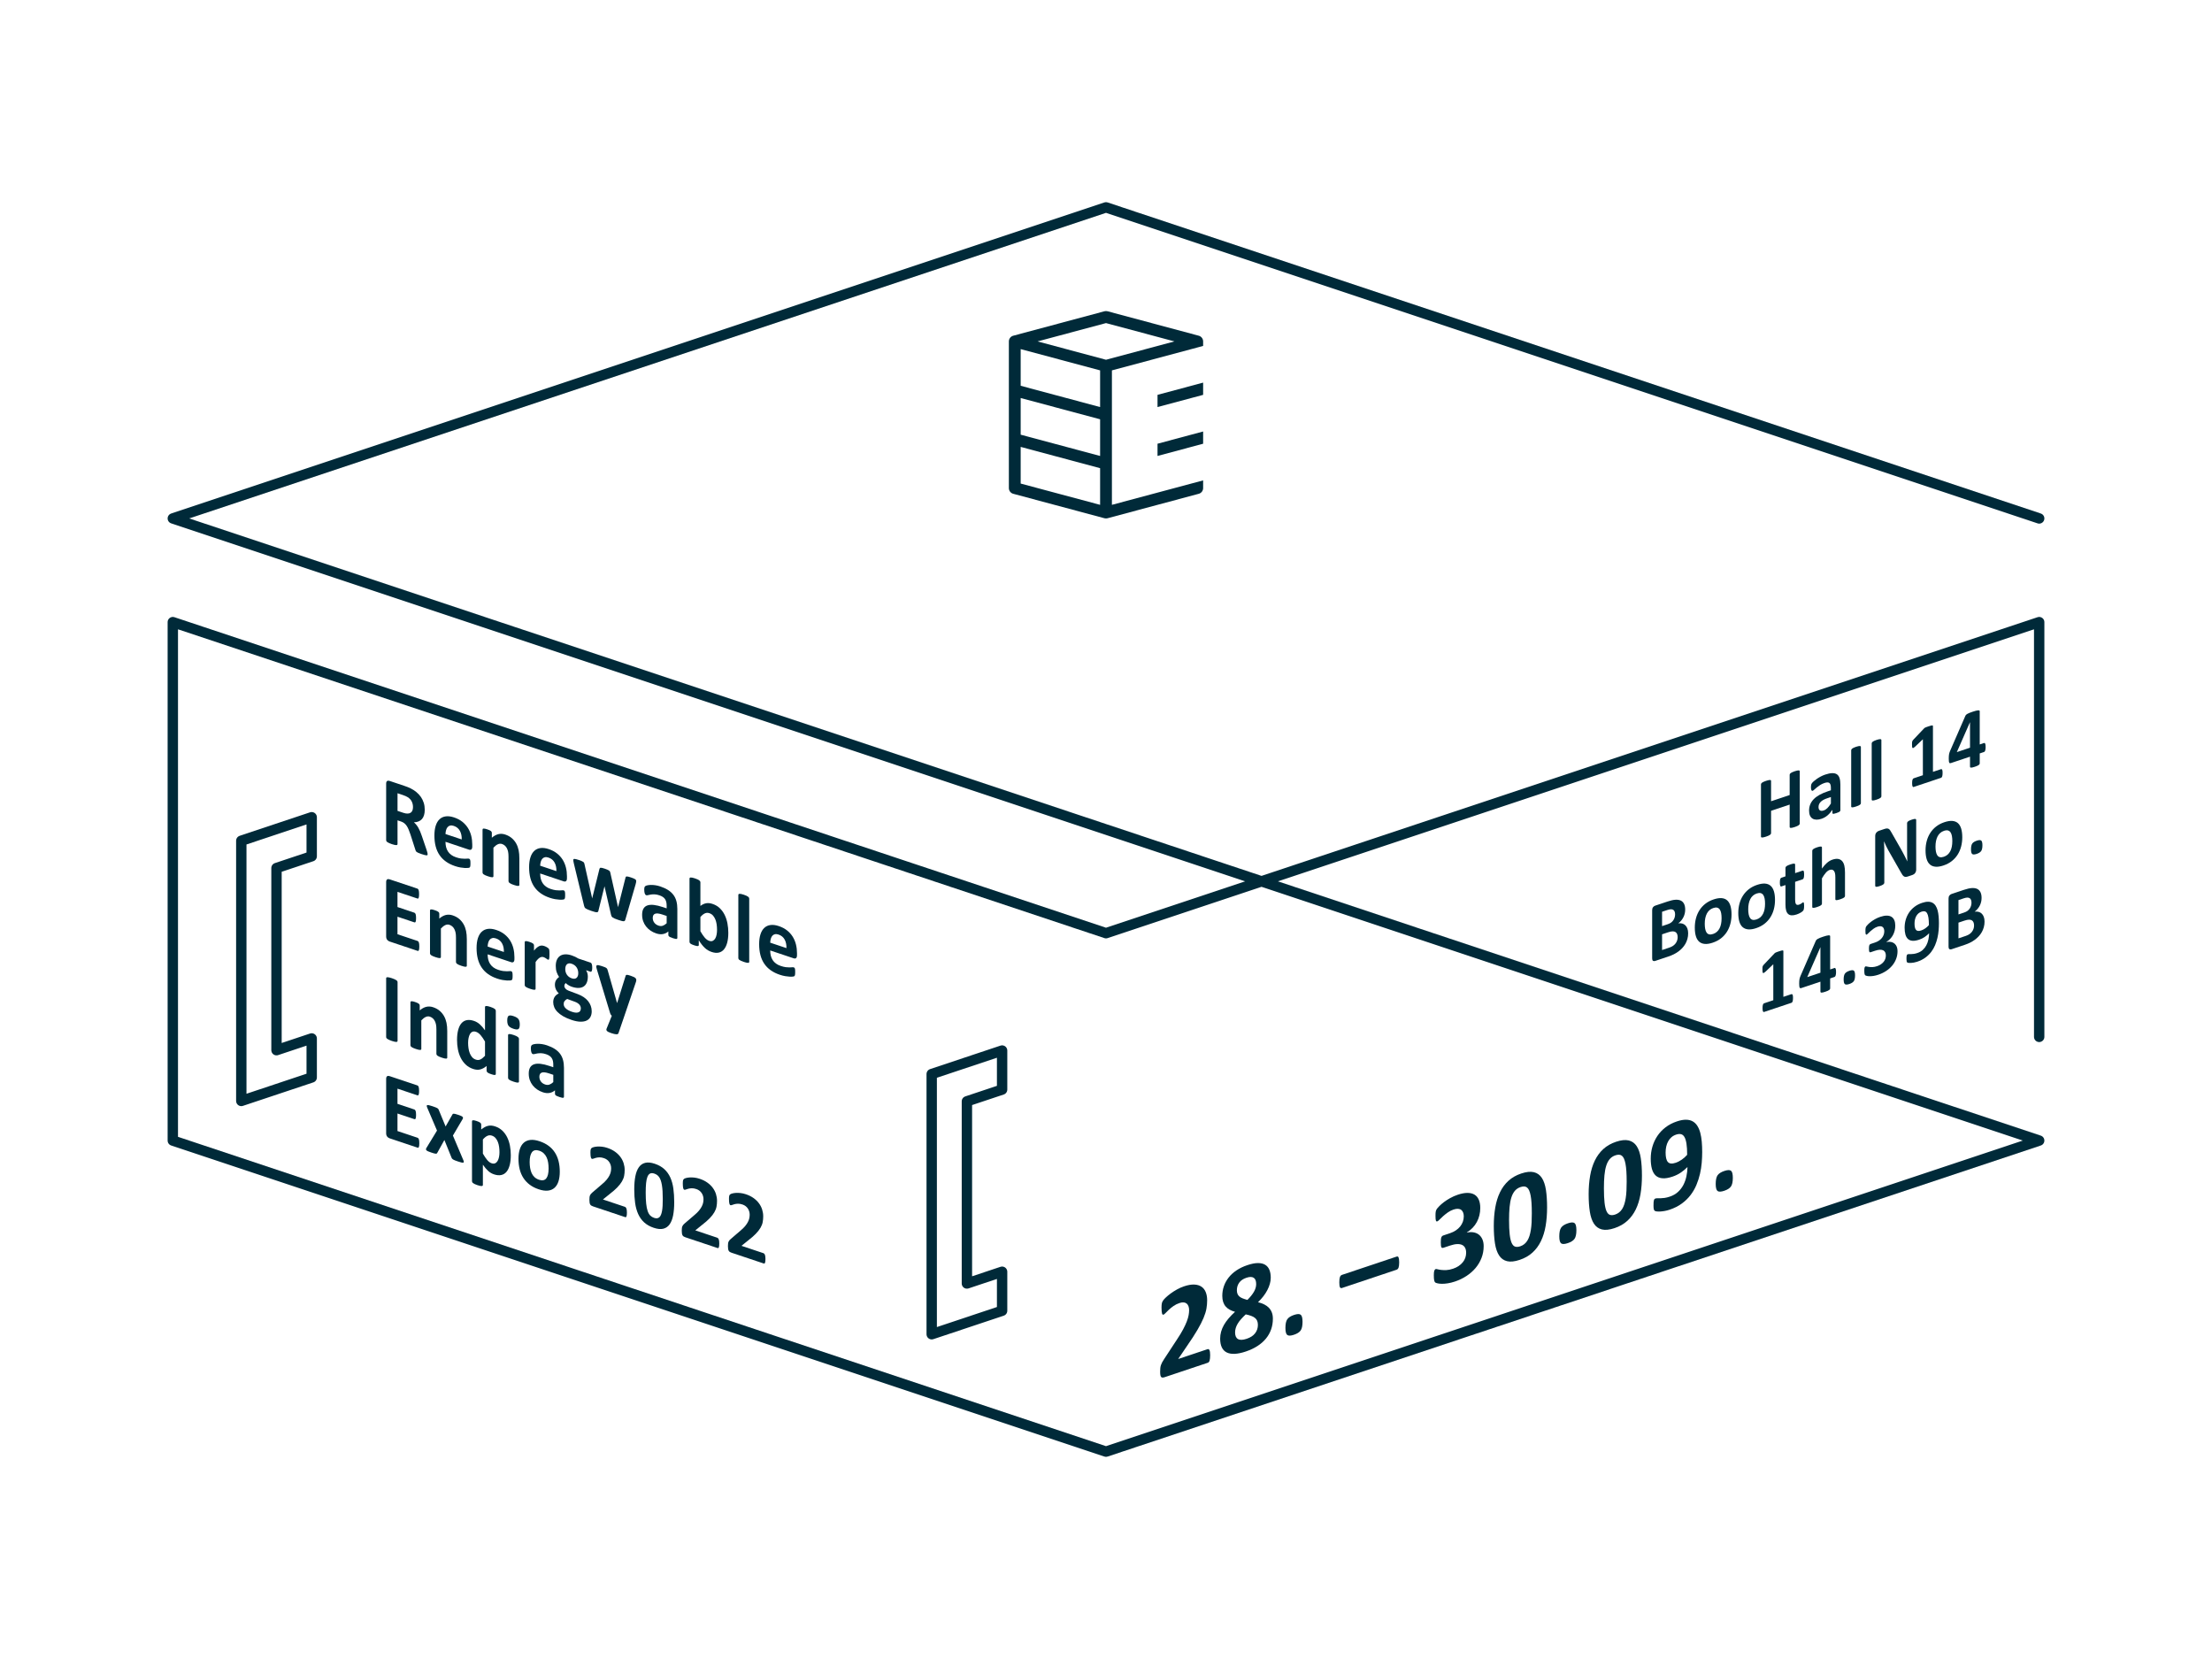 <?xml version="1.0" encoding="iso-8859-1"?>
<!-- Generator: Adobe Illustrator 26.3.1, SVG Export Plug-In . SVG Version: 6.00 Build 0)  -->
<svg version="1.1" id="Ebene_1" xmlns="http://www.w3.org/2000/svg" xmlns:xlink="http://www.w3.org/1999/xlink" x="0px" y="0px"
	 viewBox="0 0 640 480" style="enable-background:new 0 0 640 480;" xml:space="preserve">
<g>
	<path style="fill:#002A39;" d="M348.103,141.221v-2.227l-26.392,7.071v-38.901l26.392-7.072v-1.311
		c0-0.772-0.519-1.448-1.264-1.646l-26.398-7.078c-0.287-0.075-0.595-0.075-0.882,0l-26.398,7.078
		c-0.745,0.198-1.264,0.874-1.264,1.646v42.44c0,0.772,0.519,1.448,1.264,1.646l26.398,7.078c0.144,0.034,0.294,0.055,0.444,0.055
		c0.144,0,0.294-0.021,0.438-0.055l26.398-7.078C347.584,142.669,348.103,141.993,348.103,141.221L348.103,141.221z
		 M295.313,129.299l22.982,6.162v10.604l-22.982-6.156V129.299L295.313,129.299z M295.313,115.157l22.982,6.156v10.61l-22.982-6.156
		V115.157L295.313,115.157z M295.313,101.008l22.982,6.156v10.61l-22.982-6.156V101.008L295.313,101.008z M320.003,104.089
		l-19.799-5.308l19.799-5.302l19.799,5.302L320.003,104.089L320.003,104.089z M334.907,131.921l13.196-3.537v-3.539l-13.196,3.537
		V131.921L334.907,131.921z M334.907,117.778l13.196-3.536v-3.539l-13.196,3.537V117.778L334.907,117.778z"/>
	<path style="fill:none;stroke:#002A39;stroke-width:3;stroke-linecap:round;stroke-linejoin:round;" d="M90.185,300.453v11.289
		l-20.37,6.797v-3.945v-7.344v-52.703v-5.867v-5.43l20.37-6.797v11.297L80,251.148v52.704L90.185,300.453L90.185,300.453z
		 M289.941,367.953v11.289l-20.37,6.797v-3.945v-7.344v-52.703v-5.867v-5.43l20.37-6.797v11.297l-10.185,3.398v52.704
		L289.941,367.953L289.941,367.953z M590,150L320,60L50,150l540,180l-270,90L50,330V180l270,90l270-90v120"/>
	<g>
		<path style="fill:#002A39;" d="M123.73,247.143c0,0.103-0.017,0.183-0.05,0.241c-0.033,0.058-0.112,0.09-0.237,0.095
			c-0.125,0.004-0.309-0.025-0.55-0.088c-0.242-0.062-0.571-0.163-0.988-0.303c-0.35-0.117-0.629-0.219-0.837-0.308
			c-0.208-0.088-0.374-0.179-0.494-0.27c-0.122-0.091-0.207-0.185-0.257-0.28c-0.05-0.096-0.091-0.204-0.125-0.327l-1.45-4.503
			c-0.175-0.512-0.346-0.973-0.513-1.381c-0.167-0.408-0.352-0.764-0.556-1.068c-0.205-0.305-0.44-0.562-0.707-0.772
			c-0.267-0.209-0.575-0.373-0.925-0.49l-1.025-0.343v6.854c0,0.093-0.027,0.168-0.082,0.224c-0.054,0.056-0.144,0.086-0.269,0.091
			c-0.125,0.004-0.292-0.015-0.5-0.057s-0.475-0.117-0.8-0.226c-0.316-0.106-0.582-0.209-0.793-0.308
			c-0.213-0.1-0.382-0.192-0.507-0.28c-0.125-0.089-0.213-0.178-0.263-0.269c-0.05-0.091-0.075-0.184-0.075-0.275v-16.335
			c0-0.408,0.095-0.67,0.282-0.789c0.188-0.118,0.418-0.131,0.693-0.039l4.189,1.402c0.425,0.142,0.775,0.269,1.05,0.379
			c0.275,0.11,0.525,0.217,0.75,0.32c0.65,0.32,1.235,0.691,1.757,1.116c0.521,0.424,0.962,0.899,1.325,1.424
			c0.362,0.523,0.639,1.094,0.831,1.709c0.192,0.616,0.288,1.28,0.288,1.994c0,0.603-0.068,1.129-0.207,1.578
			c-0.137,0.45-0.34,0.825-0.606,1.125c-0.267,0.3-0.596,0.529-0.987,0.685c-0.392,0.156-0.838,0.239-1.338,0.247
			c0.242,0.211,0.47,0.445,0.682,0.701c0.213,0.257,0.413,0.548,0.6,0.875c0.188,0.327,0.365,0.688,0.532,1.082
			c0.167,0.394,0.329,0.83,0.487,1.31l1.363,4.001c0.125,0.394,0.208,0.68,0.25,0.855
			C123.709,246.916,123.73,247.051,123.73,247.143z M119.492,233.519c0-0.593-0.122-1.134-0.363-1.623s-0.637-0.908-1.187-1.259
			c-0.167-0.102-0.357-0.203-0.569-0.301c-0.213-0.099-0.506-0.211-0.882-0.336l-1.475-0.494v5.103l1.675,0.561
			c0.467,0.156,0.875,0.23,1.225,0.222c0.35-0.008,0.642-0.086,0.875-0.235s0.408-0.362,0.525-0.638
			S119.492,233.908,119.492,233.519z"/>
		<path style="fill:#002A39;" d="M136.642,244.901c0,0.427-0.085,0.713-0.257,0.86c-0.17,0.146-0.406,0.169-0.707,0.068
			l-6.788-2.271c0,0.529,0.056,1.027,0.168,1.496c0.113,0.469,0.292,0.895,0.538,1.277c0.245,0.384,0.562,0.72,0.95,1.007
			c0.387,0.287,0.852,0.521,1.394,0.702c0.55,0.185,1.034,0.302,1.45,0.354c0.417,0.052,0.777,0.074,1.082,0.07
			c0.304-0.005,0.556-0.018,0.755-0.039c0.2-0.021,0.363-0.011,0.488,0.031c0.075,0.025,0.137,0.062,0.187,0.111
			c0.05,0.049,0.092,0.121,0.125,0.215c0.033,0.095,0.057,0.221,0.069,0.378c0.012,0.157,0.019,0.352,0.019,0.583
			c0,0.204-0.004,0.376-0.013,0.518c-0.008,0.141-0.021,0.26-0.037,0.355c-0.017,0.097-0.042,0.174-0.075,0.232
			s-0.077,0.111-0.131,0.157c-0.054,0.047-0.202,0.086-0.444,0.116s-0.55,0.035-0.925,0.017c-0.375-0.019-0.805-0.07-1.289-0.152
			c-0.483-0.083-1-0.217-1.55-0.401c-0.992-0.331-1.86-0.762-2.606-1.289c-0.746-0.527-1.37-1.157-1.87-1.891
			c-0.5-0.732-0.873-1.57-1.119-2.515c-0.246-0.944-0.369-1.996-0.369-3.154c0-1.103,0.129-2.054,0.387-2.853
			c0.258-0.798,0.633-1.423,1.125-1.875c0.492-0.452,1.09-0.722,1.795-0.811c0.704-0.089,1.498,0.015,2.381,0.31
			c0.934,0.312,1.732,0.732,2.395,1.26c0.662,0.528,1.206,1.134,1.631,1.817c0.425,0.686,0.738,1.432,0.938,2.24s0.3,1.648,0.3,2.52
			V244.901z M133.591,242.88c0.025-0.974-0.152-1.805-0.532-2.493c-0.378-0.687-0.965-1.163-1.757-1.428
			c-0.4-0.134-0.747-0.167-1.043-0.099c-0.295,0.068-0.542,0.21-0.737,0.428c-0.196,0.217-0.346,0.5-0.45,0.851
			c-0.104,0.35-0.165,0.739-0.181,1.169L133.591,242.88z"/>
		<path style="fill:#002A39;" d="M150.265,256.021c0,0.093-0.025,0.166-0.075,0.219c-0.05,0.053-0.133,0.082-0.25,0.09
			s-0.277-0.012-0.481-0.057c-0.204-0.045-0.457-0.118-0.757-0.219c-0.308-0.104-0.564-0.2-0.769-0.292
			c-0.204-0.091-0.365-0.18-0.481-0.266c-0.117-0.085-0.2-0.171-0.25-0.257s-0.075-0.176-0.075-0.269v-7.076
			c0-0.603-0.039-1.089-0.118-1.458c-0.079-0.369-0.194-0.701-0.344-0.998c-0.15-0.295-0.344-0.55-0.582-0.764
			c-0.237-0.214-0.515-0.374-0.832-0.48c-0.4-0.134-0.804-0.106-1.212,0.081c-0.409,0.188-0.833,0.519-1.275,0.991v8.244
			c0,0.093-0.025,0.166-0.075,0.219c-0.05,0.053-0.135,0.082-0.257,0.088c-0.12,0.006-0.281-0.014-0.481-0.057
			c-0.2-0.045-0.454-0.117-0.762-0.221s-0.563-0.2-0.763-0.29c-0.2-0.091-0.36-0.179-0.48-0.266
			c-0.122-0.087-0.207-0.173-0.257-0.26c-0.05-0.086-0.075-0.175-0.075-0.269v-12.4c0-0.092,0.021-0.166,0.062-0.223
			c0.042-0.055,0.117-0.088,0.225-0.098s0.248,0.002,0.419,0.036c0.17,0.034,0.385,0.094,0.644,0.181
			c0.267,0.089,0.487,0.175,0.662,0.256c0.175,0.082,0.312,0.162,0.407,0.24c0.096,0.079,0.165,0.16,0.207,0.243
			c0.042,0.083,0.062,0.171,0.062,0.265v1.432c0.617-0.535,1.245-0.881,1.882-1.039c0.638-0.157,1.302-0.12,1.994,0.111
			c0.759,0.254,1.398,0.606,1.92,1.06c0.521,0.452,0.942,0.971,1.262,1.555c0.321,0.585,0.552,1.221,0.694,1.907
			c0.142,0.688,0.213,1.48,0.213,2.379V256.021z"/>
		<path style="fill:#002A39;" d="M164.039,254.069c0,0.426-0.085,0.712-0.257,0.859c-0.17,0.146-0.406,0.169-0.707,0.069
			l-6.788-2.271c0,0.528,0.057,1.026,0.168,1.495c0.113,0.469,0.292,0.895,0.538,1.278c0.246,0.383,0.562,0.719,0.95,1.006
			c0.387,0.287,0.852,0.521,1.394,0.703c0.55,0.184,1.034,0.301,1.451,0.354c0.417,0.051,0.777,0.074,1.082,0.069
			c0.304-0.005,0.556-0.018,0.755-0.039c0.2-0.021,0.363-0.011,0.488,0.031c0.075,0.025,0.137,0.062,0.187,0.111
			c0.05,0.05,0.092,0.121,0.125,0.216c0.033,0.094,0.057,0.221,0.069,0.377c0.012,0.157,0.019,0.352,0.019,0.584
			c0,0.203-0.004,0.376-0.013,0.517c-0.008,0.142-0.021,0.26-0.037,0.356c-0.017,0.096-0.042,0.173-0.075,0.232
			c-0.033,0.058-0.077,0.11-0.131,0.156c-0.054,0.047-0.202,0.086-0.444,0.116c-0.242,0.03-0.55,0.036-0.925,0.017
			c-0.375-0.019-0.805-0.07-1.288-0.152c-0.484-0.083-1-0.217-1.55-0.4c-0.992-0.332-1.861-0.762-2.606-1.289
			c-0.746-0.528-1.37-1.158-1.87-1.891c-0.5-0.732-0.873-1.571-1.119-2.516c-0.246-0.944-0.369-1.995-0.369-3.154
			c0-1.103,0.129-2.054,0.387-2.853c0.258-0.798,0.633-1.423,1.125-1.875s1.09-0.722,1.795-0.811
			c0.704-0.089,1.498,0.015,2.381,0.31c0.934,0.312,1.732,0.732,2.395,1.261c0.662,0.527,1.206,1.133,1.631,1.817
			c0.425,0.685,0.738,1.431,0.938,2.239c0.2,0.809,0.3,1.648,0.3,2.52V254.069z M160.988,252.047
			c0.025-0.974-0.152-1.805-0.531-2.492c-0.379-0.688-0.965-1.164-1.757-1.429c-0.4-0.134-0.748-0.167-1.044-0.1
			c-0.295,0.068-0.542,0.211-0.737,0.428c-0.196,0.218-0.346,0.501-0.45,0.851c-0.105,0.35-0.165,0.74-0.182,1.17L160.988,252.047z"
			/>
		<path style="fill:#002A39;" d="M184.077,254.907c0,0.102-0.012,0.223-0.037,0.362c-0.025,0.141-0.071,0.338-0.138,0.594
			l-2.976,10.223c-0.042,0.145-0.095,0.254-0.162,0.328c-0.066,0.076-0.168,0.117-0.307,0.127c-0.137,0.01-0.333-0.019-0.587-0.085
			c-0.255-0.066-0.586-0.168-0.995-0.305c-0.409-0.137-0.742-0.261-1-0.37c-0.258-0.109-0.46-0.216-0.605-0.32
			c-0.146-0.104-0.253-0.217-0.319-0.336c-0.067-0.12-0.117-0.26-0.15-0.419l-1.875-8.162l-0.025-0.134l-0.025,0.117l-1.725,6.957
			c-0.033,0.146-0.081,0.258-0.144,0.334c-0.062,0.077-0.168,0.117-0.319,0.123c-0.15,0.006-0.354-0.025-0.613-0.094
			s-0.592-0.17-1-0.307c-0.417-0.14-0.752-0.264-1.006-0.371c-0.255-0.109-0.455-0.215-0.6-0.319
			c-0.146-0.104-0.253-0.217-0.32-0.337c-0.066-0.119-0.117-0.259-0.15-0.418l-2.951-12.206c-0.075-0.294-0.122-0.521-0.144-0.681
			c-0.02-0.16-0.031-0.291-0.031-0.393c0-0.093,0.023-0.166,0.069-0.221c0.045-0.055,0.129-0.082,0.25-0.083
			c0.121-0.001,0.284,0.023,0.487,0.073c0.205,0.05,0.46,0.126,0.769,0.229c0.333,0.112,0.605,0.212,0.813,0.301
			c0.208,0.088,0.371,0.174,0.487,0.26s0.198,0.176,0.245,0.27c0.045,0.094,0.081,0.2,0.105,0.32l2.213,9.847l0.025,0.175
			l0.025-0.158l2.076-8.412c0.025-0.103,0.065-0.184,0.119-0.245c0.054-0.061,0.135-0.096,0.243-0.106
			c0.108-0.01,0.261,0.01,0.457,0.057c0.196,0.047,0.448,0.121,0.757,0.225s0.559,0.199,0.75,0.286
			c0.192,0.087,0.344,0.171,0.457,0.25c0.112,0.079,0.192,0.161,0.237,0.246c0.046,0.085,0.082,0.179,0.106,0.278l2.226,9.92
			l0.037,0.166l0.025-0.158l2.125-8.395c0.017-0.106,0.05-0.189,0.1-0.252c0.05-0.062,0.133-0.097,0.25-0.104
			c0.117-0.008,0.275,0.013,0.475,0.062c0.2,0.048,0.455,0.124,0.763,0.228c0.309,0.103,0.561,0.196,0.757,0.28
			c0.195,0.084,0.35,0.166,0.462,0.245c0.113,0.08,0.19,0.161,0.231,0.244C184.057,254.727,184.077,254.814,184.077,254.907z"/>
		<path style="fill:#002A39;" d="M195.975,271.357c0,0.131-0.042,0.219-0.125,0.265c-0.083,0.047-0.215,0.056-0.394,0.028
			c-0.18-0.028-0.444-0.1-0.794-0.217c-0.375-0.126-0.647-0.233-0.819-0.323c-0.17-0.09-0.292-0.183-0.362-0.28
			c-0.071-0.099-0.106-0.213-0.106-0.342v-0.987c-0.458,0.394-0.982,0.645-1.569,0.754c-0.588,0.109-1.24,0.044-1.957-0.196
			c-0.592-0.197-1.135-0.465-1.632-0.803c-0.495-0.337-0.925-0.736-1.287-1.195c-0.363-0.459-0.645-0.973-0.845-1.541
			c-0.2-0.566-0.3-1.185-0.3-1.852c0-0.723,0.127-1.309,0.381-1.756c0.255-0.448,0.633-0.762,1.138-0.939
			c0.504-0.18,1.131-0.228,1.881-0.143c0.75,0.084,1.622,0.292,2.613,0.624l1.087,0.363v-0.751c0-0.389-0.035-0.741-0.105-1.057
			c-0.071-0.315-0.188-0.598-0.35-0.847c-0.163-0.249-0.38-0.466-0.65-0.649c-0.271-0.183-0.606-0.341-1.006-0.475
			c-0.525-0.176-0.994-0.268-1.407-0.277c-0.412-0.008-0.777,0.014-1.094,0.065s-0.582,0.106-0.793,0.166
			c-0.213,0.059-0.386,0.065-0.52,0.021c-0.091-0.031-0.172-0.09-0.243-0.179c-0.07-0.089-0.129-0.201-0.175-0.337
			c-0.045-0.135-0.082-0.296-0.106-0.48c-0.025-0.184-0.037-0.383-0.037-0.596c0-0.288,0.021-0.508,0.062-0.661
			c0.042-0.152,0.122-0.276,0.238-0.372s0.32-0.176,0.612-0.24c0.292-0.064,0.634-0.101,1.025-0.108s0.82,0.022,1.282,0.088
			c0.463,0.067,0.94,0.183,1.432,0.348c0.875,0.293,1.624,0.638,2.244,1.035c0.621,0.398,1.131,0.861,1.532,1.389
			c0.4,0.528,0.692,1.133,0.875,1.815c0.184,0.683,0.275,1.449,0.275,2.303V271.357z M192.887,265.014l-1.2-0.401
			c-0.508-0.17-0.942-0.272-1.3-0.31s-0.65-0.009-0.875,0.082c-0.225,0.092-0.389,0.238-0.494,0.44
			c-0.104,0.201-0.157,0.454-0.157,0.761c0,0.52,0.148,0.977,0.445,1.372c0.295,0.396,0.706,0.681,1.23,0.856
			c0.442,0.148,0.849,0.159,1.22,0.033c0.371-0.127,0.748-0.367,1.131-0.721V265.014z"/>
		<path style="fill:#002A39;" d="M210.724,269.885c0,1.103-0.108,2.059-0.325,2.866c-0.217,0.808-0.53,1.454-0.938,1.938
			c-0.408,0.484-0.91,0.794-1.506,0.929c-0.596,0.134-1.273,0.074-2.032-0.18c-0.375-0.125-0.725-0.282-1.05-0.47
			c-0.325-0.188-0.635-0.418-0.932-0.694c-0.295-0.274-0.587-0.594-0.875-0.96c-0.287-0.364-0.582-0.787-0.882-1.268v1.349
			c0,0.102-0.022,0.18-0.068,0.234c-0.045,0.054-0.121,0.087-0.225,0.098c-0.104,0.012-0.244-0.002-0.418-0.042
			c-0.175-0.04-0.388-0.103-0.638-0.187c-0.258-0.086-0.472-0.167-0.644-0.242c-0.17-0.076-0.309-0.155-0.412-0.235
			c-0.104-0.081-0.178-0.164-0.22-0.247c-0.042-0.084-0.062-0.177-0.062-0.278v-18.281c0-0.093,0.025-0.167,0.075-0.226
			c0.05-0.057,0.135-0.091,0.256-0.102c0.121-0.011,0.281,0.004,0.481,0.043c0.2,0.039,0.455,0.11,0.763,0.213
			c0.309,0.104,0.562,0.202,0.762,0.297c0.2,0.095,0.361,0.188,0.482,0.279c0.121,0.092,0.207,0.184,0.256,0.273
			c0.05,0.092,0.075,0.184,0.075,0.275v6.854c0.283-0.22,0.566-0.395,0.85-0.522c0.283-0.127,0.567-0.216,0.85-0.264
			c0.283-0.049,0.575-0.057,0.875-0.021c0.3,0.035,0.617,0.108,0.95,0.221c0.825,0.276,1.525,0.693,2.101,1.251
			c0.575,0.559,1.043,1.209,1.407,1.952c0.362,0.741,0.627,1.556,0.793,2.44C210.641,268.065,210.724,268.967,210.724,269.885z
			 M207.461,269.043c0-0.528-0.036-1.05-0.106-1.564c-0.071-0.516-0.194-0.992-0.369-1.432c-0.175-0.438-0.402-0.816-0.681-1.138
			c-0.28-0.32-0.632-0.552-1.057-0.694c-0.208-0.069-0.413-0.105-0.613-0.107s-0.406,0.04-0.619,0.127
			c-0.212,0.087-0.432,0.217-0.657,0.392s-0.462,0.406-0.712,0.693v4.114c0.441,0.778,0.865,1.4,1.269,1.863
			c0.405,0.465,0.827,0.771,1.269,0.919c0.409,0.137,0.755,0.137,1.039-0.001c0.283-0.137,0.519-0.358,0.707-0.666
			c0.187-0.309,0.322-0.686,0.405-1.13C207.419,269.975,207.461,269.516,207.461,269.043z"/>
		<path style="fill:#002A39;" d="M216.772,278.275c0,0.093-0.025,0.165-0.075,0.218c-0.05,0.054-0.135,0.083-0.257,0.088
			c-0.12,0.007-0.281-0.013-0.481-0.057s-0.454-0.117-0.762-0.22c-0.309-0.104-0.563-0.2-0.763-0.29
			c-0.2-0.091-0.36-0.179-0.48-0.266c-0.122-0.087-0.207-0.173-0.257-0.26c-0.05-0.086-0.075-0.175-0.075-0.269v-18.281
			c0-0.092,0.025-0.167,0.075-0.225c0.05-0.058,0.135-0.092,0.257-0.102c0.12-0.011,0.281,0.003,0.48,0.042
			c0.2,0.039,0.455,0.11,0.763,0.214s0.562,0.202,0.762,0.297s0.361,0.188,0.481,0.279c0.122,0.092,0.207,0.183,0.257,0.273
			c0.05,0.091,0.075,0.184,0.075,0.275V278.275z"/>
		<path style="fill:#002A39;" d="M230.596,276.34c0,0.426-0.085,0.712-0.256,0.859c-0.17,0.146-0.407,0.169-0.707,0.068
			l-6.789-2.271c0,0.529,0.057,1.027,0.169,1.496c0.113,0.469,0.292,0.895,0.538,1.278c0.245,0.383,0.562,0.719,0.95,1.006
			c0.387,0.287,0.852,0.521,1.394,0.702c0.55,0.185,1.034,0.302,1.45,0.354c0.417,0.052,0.777,0.074,1.082,0.07
			c0.304-0.005,0.556-0.018,0.756-0.039s0.363-0.011,0.488,0.031c0.075,0.025,0.137,0.062,0.187,0.111
			c0.05,0.049,0.092,0.121,0.125,0.215c0.033,0.095,0.056,0.221,0.069,0.378c0.012,0.157,0.019,0.352,0.019,0.583
			c0,0.204-0.005,0.377-0.013,0.518s-0.02,0.26-0.037,0.355c-0.017,0.097-0.042,0.174-0.075,0.232s-0.077,0.111-0.131,0.157
			c-0.054,0.047-0.202,0.086-0.444,0.116s-0.55,0.036-0.925,0.017c-0.375-0.019-0.805-0.07-1.288-0.152
			c-0.483-0.083-1-0.217-1.55-0.401c-0.992-0.331-1.86-0.762-2.606-1.288c-0.747-0.528-1.37-1.158-1.87-1.892
			c-0.5-0.732-0.873-1.57-1.119-2.515c-0.246-0.944-0.369-1.995-0.369-3.154c0-1.103,0.128-2.054,0.387-2.853
			c0.258-0.799,0.633-1.424,1.125-1.875c0.492-0.452,1.09-0.723,1.795-0.811c0.704-0.089,1.497,0.014,2.381,0.31
			c0.934,0.312,1.732,0.732,2.395,1.261c0.662,0.527,1.206,1.133,1.631,1.817c0.425,0.685,0.738,1.431,0.938,2.239
			s0.3,1.648,0.3,2.52V276.34z M227.546,274.317c0.025-0.974-0.152-1.805-0.532-2.493c-0.379-0.687-0.965-1.163-1.757-1.428
			c-0.4-0.135-0.747-0.168-1.043-0.1c-0.295,0.068-0.542,0.211-0.737,0.428c-0.196,0.217-0.346,0.5-0.45,0.851
			c-0.104,0.35-0.165,0.739-0.182,1.169L227.546,274.317z"/>
	</g>
	<g>
		<path style="fill:#002A39;" d="M121.317,273.849c0,0.27-0.01,0.49-0.032,0.664c-0.02,0.174-0.052,0.31-0.093,0.407
			c-0.042,0.097-0.094,0.16-0.157,0.19c-0.062,0.03-0.131,0.032-0.207,0.007l-8.126-2.719c-0.275-0.092-0.505-0.26-0.693-0.503
			c-0.187-0.243-0.282-0.569-0.282-0.978v-15.682c0-0.407,0.095-0.67,0.282-0.788c0.188-0.118,0.418-0.131,0.693-0.039l8.077,2.702
			c0.075,0.025,0.142,0.071,0.2,0.137c0.058,0.066,0.108,0.164,0.15,0.294c0.042,0.13,0.073,0.288,0.094,0.477
			c0.021,0.188,0.031,0.42,0.031,0.698c0,0.26-0.01,0.476-0.031,0.65c-0.021,0.174-0.053,0.309-0.094,0.406
			c-0.042,0.097-0.092,0.162-0.15,0.193c-0.059,0.031-0.125,0.034-0.2,0.009l-5.776-1.933v4.393l4.889,1.637
			c0.075,0.024,0.144,0.073,0.207,0.146c0.062,0.071,0.114,0.168,0.156,0.288c0.042,0.12,0.073,0.274,0.094,0.463
			c0.021,0.188,0.031,0.411,0.031,0.67c0,0.27-0.01,0.488-0.031,0.657c-0.021,0.169-0.053,0.3-0.094,0.393
			c-0.042,0.093-0.094,0.151-0.156,0.178c-0.063,0.025-0.131,0.025-0.207,0l-4.889-1.636v5.074l5.826,1.949
			c0.075,0.025,0.145,0.074,0.207,0.146c0.063,0.072,0.115,0.171,0.157,0.296c0.042,0.125,0.073,0.281,0.093,0.469
			C121.307,273.353,121.317,273.58,121.317,273.849z"/>
		<path style="fill:#002A39;" d="M135.066,279.408c0,0.094-0.025,0.166-0.075,0.219c-0.05,0.053-0.133,0.083-0.25,0.09
			c-0.117,0.008-0.277-0.012-0.482-0.057c-0.204-0.045-0.457-0.118-0.756-0.219c-0.309-0.103-0.564-0.2-0.769-0.291
			c-0.204-0.092-0.365-0.181-0.482-0.266c-0.117-0.086-0.2-0.172-0.25-0.258c-0.05-0.086-0.075-0.176-0.075-0.269v-7.076
			c0-0.603-0.039-1.088-0.119-1.457c-0.079-0.369-0.194-0.702-0.344-0.998s-0.343-0.551-0.582-0.765
			c-0.237-0.213-0.515-0.374-0.832-0.479c-0.4-0.134-0.804-0.107-1.212,0.08c-0.408,0.188-0.833,0.519-1.275,0.991v8.244
			c0,0.094-0.025,0.166-0.075,0.219s-0.135,0.082-0.256,0.088c-0.121,0.006-0.282-0.014-0.482-0.057
			c-0.2-0.044-0.454-0.117-0.762-0.221c-0.308-0.104-0.563-0.2-0.763-0.29c-0.2-0.09-0.36-0.179-0.481-0.265
			c-0.121-0.088-0.207-0.174-0.256-0.26c-0.05-0.086-0.075-0.176-0.075-0.269v-12.4c0-0.093,0.021-0.167,0.062-0.223
			c0.042-0.056,0.117-0.088,0.225-0.099c0.108-0.01,0.248,0.002,0.419,0.036c0.17,0.034,0.385,0.095,0.644,0.181
			c0.267,0.09,0.487,0.175,0.662,0.256c0.175,0.082,0.311,0.162,0.406,0.24c0.096,0.079,0.165,0.16,0.207,0.243
			c0.042,0.084,0.062,0.172,0.062,0.265v1.432c0.617-0.535,1.245-0.881,1.882-1.039c0.638-0.156,1.302-0.12,1.994,0.111
			c0.758,0.254,1.398,0.606,1.919,1.06c0.521,0.452,0.942,0.971,1.263,1.556c0.321,0.584,0.552,1.22,0.693,1.907
			c0.142,0.687,0.213,1.479,0.213,2.378V279.408z"/>
		<path style="fill:#002A39;" d="M148.84,277.456c0,0.427-0.085,0.713-0.256,0.859c-0.17,0.146-0.407,0.17-0.707,0.069l-6.789-2.271
			c0,0.528,0.057,1.027,0.168,1.495c0.113,0.469,0.292,0.895,0.538,1.278c0.246,0.384,0.562,0.719,0.95,1.006
			c0.387,0.287,0.852,0.521,1.394,0.703c0.55,0.184,1.033,0.302,1.45,0.354c0.417,0.051,0.777,0.074,1.082,0.069
			c0.304-0.005,0.556-0.018,0.756-0.039c0.2-0.021,0.363-0.01,0.488,0.032c0.075,0.024,0.137,0.062,0.187,0.11
			c0.05,0.05,0.092,0.121,0.125,0.216c0.033,0.095,0.056,0.221,0.069,0.378c0.012,0.156,0.019,0.351,0.019,0.583
			c0,0.203-0.005,0.376-0.013,0.517c-0.008,0.142-0.021,0.26-0.037,0.356s-0.042,0.174-0.075,0.232
			c-0.034,0.058-0.077,0.111-0.132,0.157c-0.054,0.047-0.202,0.085-0.443,0.115s-0.55,0.036-0.925,0.018
			c-0.375-0.02-0.805-0.07-1.288-0.153s-1-0.217-1.55-0.4c-0.992-0.332-1.86-0.762-2.606-1.289c-0.747-0.527-1.37-1.158-1.87-1.891
			c-0.5-0.732-0.872-1.571-1.119-2.516c-0.245-0.943-0.369-1.995-0.369-3.154c0-1.102,0.129-2.053,0.387-2.852
			s0.634-1.424,1.125-1.876s1.09-0.722,1.794-0.811c0.704-0.089,1.498,0.015,2.381,0.311c0.933,0.312,1.731,0.732,2.395,1.26
			c0.662,0.527,1.206,1.134,1.631,1.817c0.425,0.685,0.738,1.432,0.938,2.24c0.2,0.808,0.3,1.648,0.3,2.52V277.456z M145.79,275.435
			c0.025-0.975-0.152-1.805-0.532-2.493c-0.379-0.688-0.965-1.164-1.757-1.429c-0.4-0.134-0.748-0.167-1.044-0.099
			c-0.295,0.067-0.542,0.21-0.737,0.428c-0.196,0.217-0.347,0.5-0.45,0.85c-0.104,0.35-0.165,0.74-0.182,1.17L145.79,275.435z"/>
		<path style="fill:#002A39;" d="M158.976,276.162c0,0.334-0.008,0.604-0.025,0.812c-0.017,0.208-0.042,0.366-0.075,0.476
			s-0.077,0.179-0.13,0.207c-0.055,0.028-0.124,0.028-0.207,0c-0.067-0.022-0.142-0.063-0.225-0.123
			c-0.083-0.061-0.177-0.127-0.282-0.199c-0.104-0.072-0.218-0.145-0.344-0.219c-0.125-0.074-0.263-0.137-0.413-0.188
			c-0.175-0.059-0.35-0.077-0.525-0.057c-0.175,0.02-0.355,0.082-0.543,0.186c-0.187,0.104-0.383,0.262-0.587,0.471
			c-0.205,0.21-0.423,0.48-0.656,0.81v7.729c0,0.093-0.025,0.166-0.075,0.218c-0.05,0.054-0.135,0.083-0.256,0.089
			c-0.121,0.006-0.282-0.014-0.482-0.057c-0.2-0.045-0.454-0.117-0.762-0.221c-0.308-0.104-0.563-0.2-0.763-0.29
			c-0.2-0.091-0.36-0.179-0.481-0.266c-0.121-0.087-0.207-0.173-0.256-0.26c-0.05-0.086-0.075-0.175-0.075-0.269v-12.4
			c0-0.092,0.021-0.166,0.062-0.223c0.042-0.055,0.117-0.088,0.225-0.098s0.249,0.002,0.419,0.036
			c0.17,0.034,0.385,0.094,0.644,0.181c0.267,0.089,0.487,0.174,0.662,0.256c0.175,0.082,0.311,0.162,0.406,0.24
			c0.097,0.079,0.165,0.159,0.207,0.242c0.042,0.084,0.062,0.172,0.062,0.265v1.543c0.292-0.365,0.567-0.655,0.825-0.87
			s0.505-0.371,0.738-0.469c0.233-0.099,0.467-0.143,0.7-0.135c0.233,0.009,0.467,0.052,0.7,0.13
			c0.108,0.036,0.225,0.082,0.35,0.138c0.125,0.057,0.253,0.122,0.387,0.199c0.133,0.078,0.25,0.153,0.35,0.229
			s0.173,0.144,0.22,0.205c0.045,0.062,0.079,0.124,0.1,0.187c0.02,0.062,0.039,0.146,0.055,0.248
			c0.017,0.103,0.03,0.253,0.038,0.451C158.972,275.563,158.976,275.828,158.976,276.162z"/>
		<path style="fill:#002A39;" d="M171.35,280.011c0,0.444-0.046,0.759-0.138,0.94c-0.092,0.183-0.204,0.252-0.337,0.207
			l-1.313-0.439c0.184,0.284,0.315,0.581,0.395,0.891c0.079,0.309,0.119,0.615,0.119,0.922c0,0.723-0.108,1.328-0.325,1.816
			c-0.216,0.488-0.527,0.857-0.932,1.106c-0.404,0.25-0.892,0.378-1.462,0.387c-0.572,0.008-1.207-0.104-1.907-0.339
			c-0.358-0.12-0.7-0.283-1.025-0.489s-0.575-0.403-0.75-0.592c-0.1,0.087-0.19,0.2-0.269,0.341c-0.08,0.141-0.12,0.312-0.12,0.517
			c0,0.269,0.106,0.524,0.319,0.767c0.212,0.243,0.51,0.438,0.894,0.584l2.713,1.02c0.633,0.24,1.198,0.528,1.695,0.865
			c0.495,0.338,0.912,0.719,1.25,1.142c0.337,0.423,0.596,0.883,0.775,1.378c0.179,0.496,0.269,1.021,0.269,1.578
			c0,0.611-0.122,1.148-0.363,1.609s-0.604,0.811-1.087,1.047s-1.09,0.35-1.819,0.337c-0.729-0.013-1.582-0.182-2.557-0.508
			c-0.95-0.318-1.761-0.673-2.432-1.063c-0.67-0.392-1.221-0.808-1.65-1.248c-0.429-0.44-0.742-0.899-0.937-1.377
			c-0.196-0.479-0.294-0.963-0.294-1.454c0-0.306,0.036-0.585,0.106-0.84c0.071-0.255,0.175-0.486,0.313-0.694
			c0.137-0.209,0.306-0.396,0.506-0.562c0.2-0.164,0.43-0.31,0.688-0.437c-0.358-0.333-0.635-0.716-0.832-1.147
			c-0.196-0.431-0.294-0.864-0.294-1.3c0-0.547,0.112-1.008,0.337-1.383c0.225-0.374,0.517-0.682,0.875-0.923
			c-0.292-0.422-0.525-0.89-0.7-1.402c-0.175-0.513-0.262-1.107-0.262-1.784c0-0.723,0.115-1.33,0.343-1.824
			c0.23-0.492,0.548-0.868,0.957-1.125c0.409-0.258,0.896-0.396,1.462-0.415s1.192,0.087,1.875,0.315
			c0.35,0.117,0.686,0.252,1.007,0.406c0.321,0.153,0.618,0.318,0.894,0.493l3.539,1.185c0.142,0.047,0.256,0.188,0.344,0.42
			C171.306,279.172,171.35,279.529,171.35,280.011z M168.049,291.738c0-0.418-0.15-0.787-0.45-1.11
			c-0.3-0.323-0.713-0.581-1.238-0.775l-2.238-0.818c-0.216,0.104-0.39,0.215-0.519,0.334c-0.129,0.118-0.233,0.239-0.313,0.36
			c-0.079,0.122-0.131,0.248-0.156,0.379c-0.025,0.131-0.037,0.271-0.037,0.419c0,0.463,0.21,0.886,0.631,1.268
			c0.42,0.382,1.014,0.701,1.781,0.957c0.475,0.159,0.875,0.24,1.2,0.242c0.325,0.002,0.588-0.052,0.788-0.16
			c0.2-0.109,0.341-0.259,0.425-0.449C168.007,292.194,168.049,291.979,168.049,291.738z M167.311,281.593
			c0-0.667-0.167-1.242-0.5-1.725c-0.333-0.481-0.804-0.825-1.412-1.028c-0.309-0.104-0.58-0.137-0.813-0.099
			s-0.427,0.131-0.581,0.278c-0.155,0.148-0.27,0.341-0.345,0.58s-0.112,0.502-0.112,0.789c0,0.631,0.167,1.185,0.5,1.662
			c0.333,0.479,0.795,0.815,1.387,1.014c0.317,0.105,0.592,0.143,0.825,0.109s0.428-0.121,0.582-0.265
			c0.155-0.143,0.271-0.328,0.35-0.558C167.272,282.125,167.311,281.871,167.311,281.593z"/>
		<path style="fill:#002A39;" d="M180.285,295.012l-1.351,3.941c-0.075,0.206-0.279,0.305-0.612,0.295
			c-0.333-0.009-0.822-0.121-1.463-0.336c-0.333-0.111-0.6-0.217-0.8-0.316c-0.2-0.1-0.35-0.203-0.45-0.311
			c-0.1-0.107-0.153-0.219-0.162-0.332c-0.009-0.114,0.017-0.24,0.075-0.379l1.487-3.658c-0.108-0.092-0.206-0.21-0.293-0.355
			c-0.087-0.146-0.152-0.289-0.193-0.434l-3.839-12.684c-0.108-0.361-0.162-0.627-0.162-0.799c0-0.171,0.05-0.289,0.15-0.353
			s0.269-0.074,0.507-0.032c0.237,0.043,0.552,0.129,0.943,0.261c0.358,0.12,0.642,0.222,0.851,0.305
			c0.208,0.084,0.37,0.173,0.487,0.268s0.205,0.21,0.263,0.345c0.058,0.136,0.117,0.32,0.175,0.553l2.625,9.178l0.037,0.013
			l2.4-7.663c0.05-0.225,0.115-0.363,0.195-0.415c0.079-0.053,0.21-0.065,0.394-0.042c0.183,0.024,0.503,0.113,0.962,0.267
			c0.358,0.12,0.657,0.238,0.895,0.354c0.237,0.117,0.412,0.245,0.525,0.385c0.112,0.14,0.168,0.295,0.168,0.467
			c0,0.171-0.033,0.361-0.1,0.57L180.285,295.012z"/>
	</g>
	<g>
		<path style="fill:#002A39;" d="M115.028,301.145c0,0.094-0.027,0.168-0.081,0.224c-0.055,0.057-0.145,0.086-0.27,0.091
			s-0.292-0.015-0.5-0.057c-0.208-0.042-0.475-0.117-0.8-0.226c-0.317-0.106-0.581-0.208-0.793-0.308
			c-0.212-0.099-0.382-0.192-0.507-0.28s-0.214-0.178-0.269-0.271c-0.054-0.092-0.082-0.186-0.082-0.277v-16.988
			c0-0.093,0.028-0.167,0.082-0.223c0.055-0.057,0.146-0.086,0.275-0.09c0.13-0.002,0.298,0.018,0.507,0.059
			c0.208,0.042,0.47,0.115,0.787,0.222c0.325,0.108,0.592,0.212,0.8,0.31c0.208,0.098,0.375,0.19,0.5,0.278
			c0.125,0.089,0.215,0.179,0.27,0.271c0.054,0.092,0.081,0.185,0.081,0.276V301.145z"/>
		<path style="fill:#002A39;" d="M129.403,305.982c0,0.093-0.025,0.166-0.075,0.219c-0.05,0.053-0.133,0.082-0.25,0.09
			s-0.277-0.012-0.482-0.057c-0.204-0.045-0.457-0.118-0.756-0.219c-0.309-0.104-0.564-0.2-0.769-0.292
			c-0.204-0.091-0.365-0.18-0.482-0.266c-0.117-0.085-0.2-0.171-0.25-0.257c-0.05-0.086-0.075-0.176-0.075-0.269v-7.076
			c0-0.603-0.039-1.089-0.119-1.458c-0.079-0.369-0.193-0.701-0.344-0.998c-0.15-0.295-0.343-0.55-0.582-0.764
			c-0.237-0.214-0.515-0.374-0.832-0.48c-0.4-0.134-0.804-0.106-1.212,0.081c-0.408,0.188-0.833,0.519-1.275,0.991v8.244
			c0,0.093-0.025,0.166-0.075,0.218c-0.05,0.054-0.135,0.083-0.256,0.089c-0.121,0.006-0.282-0.014-0.482-0.057
			c-0.2-0.045-0.454-0.117-0.762-0.221c-0.308-0.104-0.563-0.2-0.763-0.29c-0.2-0.091-0.36-0.179-0.481-0.266
			c-0.121-0.087-0.207-0.173-0.256-0.26c-0.05-0.086-0.075-0.175-0.075-0.269v-12.4c0-0.092,0.021-0.166,0.062-0.223
			c0.042-0.055,0.117-0.088,0.225-0.098s0.249,0.002,0.419,0.036c0.17,0.034,0.385,0.094,0.644,0.181
			c0.267,0.089,0.487,0.174,0.662,0.256c0.175,0.082,0.311,0.162,0.406,0.24c0.097,0.079,0.165,0.159,0.207,0.243
			c0.042,0.083,0.062,0.171,0.062,0.265v1.432c0.617-0.535,1.245-0.882,1.882-1.039c0.638-0.157,1.302-0.12,1.994,0.111
			c0.758,0.254,1.398,0.606,1.919,1.059c0.521,0.453,0.942,0.972,1.263,1.556c0.321,0.585,0.552,1.221,0.693,1.907
			c0.142,0.688,0.213,1.48,0.213,2.379V305.982z"/>
		<path style="fill:#002A39;" d="M143.452,310.684c0,0.102-0.021,0.18-0.063,0.236c-0.042,0.055-0.112,0.09-0.212,0.103
			s-0.235,0-0.406-0.039c-0.17-0.038-0.382-0.1-0.632-0.183c-0.267-0.09-0.483-0.172-0.65-0.246
			c-0.167-0.074-0.302-0.152-0.406-0.232c-0.104-0.082-0.18-0.165-0.225-0.25c-0.046-0.085-0.069-0.178-0.069-0.28v-1.376
			c-0.575,0.493-1.177,0.824-1.806,0.994c-0.629,0.17-1.328,0.126-2.095-0.131c-0.85-0.284-1.569-0.708-2.156-1.271
			c-0.588-0.562-1.067-1.216-1.438-1.962c-0.37-0.744-0.64-1.561-0.807-2.445c-0.167-0.885-0.25-1.786-0.25-2.704
			c0-1.103,0.106-2.059,0.319-2.868c0.212-0.81,0.522-1.456,0.931-1.941c0.408-0.483,0.917-0.791,1.525-0.921
			s1.309-0.062,2.101,0.202c0.625,0.209,1.192,0.54,1.7,0.993s1.013,1.036,1.513,1.751v-6.715c0-0.093,0.023-0.169,0.069-0.228
			c0.046-0.059,0.129-0.094,0.25-0.104c0.121-0.01,0.281,0.004,0.481,0.043c0.2,0.04,0.454,0.11,0.762,0.214
			c0.308,0.103,0.563,0.202,0.763,0.297c0.2,0.095,0.358,0.188,0.475,0.277s0.2,0.181,0.25,0.271
			c0.05,0.091,0.075,0.183,0.075,0.275V310.684z M140.326,301.352c-0.45-0.78-0.881-1.407-1.293-1.878
			c-0.413-0.472-0.845-0.783-1.295-0.935c-0.408-0.137-0.76-0.141-1.056-0.012c-0.296,0.128-0.533,0.352-0.713,0.672
			c-0.179,0.32-0.312,0.699-0.4,1.139c-0.087,0.438-0.131,0.903-0.131,1.394c0,0.52,0.038,1.037,0.113,1.554
			c0.075,0.517,0.198,0.996,0.369,1.437c0.171,0.442,0.398,0.826,0.682,1.153c0.283,0.326,0.642,0.562,1.075,0.707
			c0.217,0.072,0.427,0.107,0.632,0.107c0.204-0.002,0.412-0.045,0.625-0.132c0.212-0.087,0.431-0.22,0.656-0.399
			c0.225-0.179,0.471-0.41,0.738-0.691V301.352z"/>
		<path style="fill:#002A39;" d="M150.386,296.404c0,0.705-0.128,1.148-0.387,1.331c-0.258,0.182-0.738,0.155-1.438-0.079
			c-0.708-0.236-1.185-0.525-1.431-0.867c-0.247-0.342-0.37-0.852-0.37-1.527c0-0.705,0.128-1.15,0.382-1.34
			c0.254-0.188,0.735-0.164,1.443,0.073c0.7,0.234,1.175,0.525,1.425,0.873S150.386,295.729,150.386,296.404z M150.149,312.925
			c0,0.093-0.025,0.165-0.075,0.218c-0.05,0.053-0.135,0.082-0.256,0.088c-0.121,0.006-0.282-0.014-0.481-0.057
			c-0.2-0.044-0.454-0.117-0.762-0.221c-0.309-0.103-0.563-0.199-0.763-0.289c-0.2-0.091-0.36-0.18-0.48-0.266
			c-0.122-0.087-0.207-0.174-0.257-0.26c-0.05-0.086-0.075-0.176-0.075-0.269v-12.372c0-0.093,0.025-0.166,0.075-0.219
			c0.05-0.053,0.135-0.084,0.257-0.095c0.12-0.011,0.28,0.003,0.48,0.042s0.455,0.111,0.763,0.215
			c0.308,0.103,0.562,0.201,0.762,0.296c0.2,0.095,0.361,0.188,0.481,0.279c0.121,0.092,0.207,0.181,0.256,0.267
			c0.05,0.086,0.075,0.176,0.075,0.269V312.925z"/>
		<path style="fill:#002A39;" d="M163.173,317.324c0,0.129-0.042,0.218-0.125,0.264c-0.083,0.047-0.215,0.055-0.394,0.028
			c-0.18-0.028-0.444-0.101-0.794-0.218c-0.375-0.125-0.647-0.232-0.819-0.322c-0.17-0.09-0.292-0.184-0.362-0.281
			c-0.071-0.098-0.106-0.211-0.106-0.342v-0.986c-0.458,0.394-0.982,0.645-1.569,0.754c-0.588,0.109-1.24,0.044-1.957-0.195
			c-0.592-0.198-1.135-0.467-1.632-0.804c-0.495-0.337-0.925-0.736-1.287-1.195c-0.363-0.46-0.645-0.974-0.845-1.54
			c-0.2-0.568-0.3-1.186-0.3-1.854c0-0.723,0.127-1.307,0.381-1.756c0.255-0.447,0.633-0.761,1.138-0.939
			c0.504-0.179,1.131-0.227,1.881-0.143c0.75,0.085,1.622,0.293,2.613,0.625l1.087,0.363v-0.751c0-0.389-0.035-0.741-0.105-1.057
			c-0.071-0.315-0.188-0.598-0.35-0.847c-0.163-0.25-0.38-0.466-0.65-0.648c-0.271-0.184-0.607-0.342-1.007-0.477
			c-0.525-0.176-0.994-0.268-1.407-0.275c-0.412-0.009-0.777,0.013-1.094,0.064s-0.582,0.107-0.793,0.166
			c-0.213,0.059-0.386,0.064-0.52,0.021c-0.091-0.031-0.172-0.09-0.243-0.179c-0.07-0.089-0.129-0.201-0.175-0.337
			c-0.045-0.136-0.082-0.296-0.106-0.48s-0.037-0.383-0.037-0.596c0-0.288,0.021-0.508,0.062-0.661
			c0.042-0.152,0.122-0.276,0.238-0.372c0.117-0.095,0.32-0.176,0.612-0.24c0.292-0.064,0.634-0.101,1.025-0.108
			s0.82,0.021,1.282,0.088c0.463,0.067,0.94,0.183,1.432,0.348c0.875,0.293,1.624,0.639,2.244,1.035
			c0.621,0.398,1.131,0.861,1.532,1.389c0.4,0.527,0.692,1.133,0.875,1.815c0.184,0.683,0.275,1.45,0.275,2.302V317.324z
			 M160.084,310.979l-1.2-0.401c-0.508-0.17-0.942-0.273-1.3-0.31c-0.358-0.037-0.65-0.009-0.875,0.082
			c-0.225,0.092-0.389,0.239-0.494,0.44c-0.104,0.201-0.157,0.455-0.157,0.76c0,0.52,0.148,0.978,0.445,1.373
			c0.295,0.396,0.706,0.681,1.23,0.856c0.442,0.147,0.849,0.159,1.22,0.032c0.371-0.126,0.748-0.365,1.131-0.72V310.979z"/>
	</g>
	<g>
		<path style="fill:#002A39;" d="M121.317,330.79c0,0.27-0.01,0.49-0.032,0.664c-0.02,0.174-0.052,0.31-0.093,0.407
			c-0.042,0.097-0.094,0.16-0.157,0.19c-0.062,0.03-0.131,0.032-0.207,0.007l-8.126-2.719c-0.275-0.092-0.505-0.26-0.693-0.503
			c-0.187-0.243-0.282-0.569-0.282-0.978v-15.682c0-0.407,0.095-0.67,0.282-0.788c0.188-0.118,0.418-0.131,0.693-0.039l8.077,2.702
			c0.075,0.025,0.142,0.071,0.2,0.137c0.058,0.066,0.108,0.164,0.15,0.294c0.042,0.13,0.073,0.288,0.094,0.477
			c0.021,0.188,0.031,0.42,0.031,0.698c0,0.26-0.01,0.476-0.031,0.65c-0.021,0.174-0.053,0.309-0.094,0.406
			c-0.042,0.097-0.092,0.162-0.15,0.193c-0.059,0.031-0.125,0.034-0.2,0.009l-5.776-1.933v4.393l4.889,1.637
			c0.075,0.024,0.144,0.073,0.207,0.146c0.062,0.071,0.114,0.168,0.156,0.288c0.042,0.12,0.073,0.274,0.094,0.463
			c0.021,0.188,0.031,0.411,0.031,0.67c0,0.27-0.01,0.488-0.031,0.657c-0.021,0.169-0.053,0.3-0.094,0.393
			c-0.042,0.093-0.094,0.151-0.156,0.178c-0.063,0.025-0.131,0.025-0.207,0l-4.889-1.636v5.074l5.826,1.949
			c0.075,0.025,0.145,0.074,0.207,0.146c0.063,0.072,0.115,0.171,0.157,0.296c0.042,0.125,0.073,0.281,0.093,0.469
			C121.307,330.294,121.317,330.521,121.317,330.79z"/>
		<path style="fill:#002A39;" d="M134.103,335.777c0.066,0.18,0.098,0.32,0.094,0.422c-0.004,0.1-0.064,0.163-0.181,0.188
			c-0.117,0.026-0.296,0.01-0.538-0.048s-0.562-0.153-0.962-0.287c-0.375-0.125-0.677-0.233-0.907-0.324
			c-0.229-0.09-0.408-0.178-0.537-0.264c-0.129-0.084-0.225-0.167-0.288-0.249c-0.062-0.081-0.11-0.173-0.144-0.277l-2.063-5.097
			l-2.062,3.717c-0.033,0.081-0.08,0.143-0.138,0.183c-0.058,0.041-0.147,0.062-0.269,0.063c-0.12,0.002-0.29-0.027-0.506-0.086
			s-0.5-0.146-0.85-0.264c-0.367-0.123-0.659-0.232-0.875-0.328s-0.375-0.192-0.475-0.291c-0.1-0.098-0.152-0.198-0.155-0.302
			c-0.005-0.104,0.03-0.222,0.105-0.354l3.088-5.069l-2.851-6.682c-0.075-0.191-0.115-0.346-0.118-0.464
			c-0.005-0.117,0.047-0.189,0.155-0.219c0.108-0.028,0.282-0.017,0.52,0.035c0.237,0.052,0.561,0.146,0.969,0.282
			c0.367,0.123,0.66,0.228,0.882,0.315c0.22,0.088,0.394,0.167,0.519,0.236c0.125,0.07,0.217,0.145,0.275,0.225
			c0.059,0.08,0.108,0.173,0.15,0.279l1.988,4.808l1.975-3.481c0.025-0.066,0.063-0.118,0.113-0.157
			c0.05-0.039,0.129-0.059,0.237-0.06c0.108,0,0.256,0.021,0.444,0.065c0.188,0.044,0.444,0.121,0.769,0.229
			c0.367,0.123,0.66,0.23,0.881,0.323c0.221,0.092,0.379,0.187,0.475,0.284c0.096,0.097,0.142,0.202,0.137,0.316
			c-0.004,0.115-0.052,0.249-0.144,0.403l-2.775,4.702L134.103,335.777z"/>
		<path style="fill:#002A39;" d="M147.79,334.227c0,1.104-0.106,2.062-0.318,2.875c-0.213,0.814-0.523,1.464-0.932,1.947
			c-0.409,0.484-0.917,0.792-1.525,0.922s-1.305,0.064-2.088-0.198c-0.325-0.108-0.622-0.243-0.894-0.403
			c-0.271-0.16-0.534-0.354-0.787-0.583c-0.255-0.229-0.507-0.491-0.757-0.788s-0.508-0.634-0.775-1.01v5.838
			c0,0.093-0.025,0.168-0.075,0.226s-0.135,0.091-0.256,0.102c-0.121,0.011-0.282-0.004-0.482-0.043
			c-0.2-0.039-0.454-0.11-0.762-0.213c-0.309-0.104-0.563-0.202-0.763-0.297c-0.2-0.095-0.36-0.188-0.481-0.279
			c-0.121-0.092-0.207-0.183-0.256-0.274c-0.05-0.09-0.075-0.182-0.075-0.274v-17.321c0-0.094,0.021-0.168,0.062-0.224
			c0.042-0.056,0.115-0.089,0.22-0.101c0.104-0.011,0.242,0.001,0.412,0.034c0.171,0.034,0.385,0.095,0.644,0.181
			c0.25,0.084,0.461,0.166,0.632,0.246c0.171,0.081,0.308,0.161,0.413,0.242c0.104,0.082,0.177,0.164,0.219,0.247
			c0.042,0.084,0.062,0.172,0.062,0.265v1.459c0.325-0.262,0.645-0.481,0.957-0.66c0.313-0.178,0.632-0.308,0.957-0.389
			c0.325-0.081,0.66-0.11,1.006-0.087c0.346,0.022,0.714,0.1,1.106,0.231c0.817,0.272,1.513,0.684,2.088,1.233
			s1.043,1.195,1.407,1.938c0.362,0.741,0.627,1.554,0.793,2.435C147.707,332.383,147.79,333.291,147.79,334.227z M144.514,333.381
			c0-0.528-0.035-1.048-0.106-1.558c-0.07-0.511-0.192-0.984-0.362-1.422c-0.171-0.437-0.396-0.815-0.675-1.136
			c-0.28-0.32-0.628-0.551-1.045-0.69c-0.208-0.069-0.414-0.104-0.619-0.103c-0.204,0.001-0.412,0.045-0.625,0.131
			c-0.212,0.087-0.432,0.217-0.657,0.393c-0.225,0.175-0.462,0.406-0.712,0.693v4.087c0.441,0.769,0.862,1.389,1.262,1.861
			c0.4,0.472,0.817,0.78,1.25,0.926c0.409,0.137,0.757,0.138,1.045,0.002c0.287-0.136,0.522-0.36,0.706-0.675
			c0.183-0.313,0.319-0.692,0.407-1.136C144.471,334.312,144.514,333.854,144.514,333.381z"/>
		<path style="fill:#002A39;" d="M161.963,339.025c0,1.056-0.125,1.979-0.375,2.766s-0.629,1.411-1.138,1.871
			c-0.508,0.461-1.146,0.733-1.912,0.819c-0.767,0.087-1.664-0.042-2.688-0.385c-0.992-0.332-1.854-0.772-2.587-1.325
			c-0.734-0.551-1.342-1.199-1.826-1.944c-0.483-0.746-0.842-1.584-1.075-2.515s-0.35-1.943-0.35-3.037
			c0-1.057,0.127-1.98,0.382-2.771c0.253-0.791,0.635-1.414,1.144-1.87c0.508-0.455,1.144-0.727,1.907-0.814
			c0.762-0.088,1.656,0.04,2.681,0.383c1,0.335,1.867,0.775,2.601,1.322s1.34,1.191,1.82,1.937c0.479,0.744,0.835,1.582,1.068,2.513
			S161.963,337.922,161.963,339.025z M158.725,338.08c0-0.611-0.043-1.189-0.131-1.732c-0.088-0.544-0.236-1.041-0.444-1.49
			c-0.208-0.45-0.485-0.84-0.831-1.168c-0.347-0.329-0.782-0.582-1.307-0.758c-0.467-0.156-0.875-0.197-1.226-0.124
			c-0.35,0.072-0.638,0.255-0.863,0.545c-0.225,0.291-0.394,0.675-0.506,1.151c-0.113,0.477-0.169,1.044-0.169,1.702
			c0,0.612,0.046,1.19,0.138,1.735c0.091,0.545,0.24,1.042,0.443,1.49c0.205,0.448,0.481,0.835,0.832,1.161
			c0.35,0.325,0.784,0.574,1.3,0.747c0.475,0.159,0.887,0.203,1.237,0.129c0.35-0.072,0.638-0.252,0.863-0.538
			s0.392-0.668,0.5-1.146C158.671,339.307,158.725,338.738,158.725,338.08z"/>
		<path style="fill:#002A39;" d="M181.386,350.834c0,0.269-0.01,0.495-0.032,0.678c-0.02,0.184-0.052,0.328-0.093,0.435
			c-0.042,0.106-0.097,0.174-0.163,0.202c-0.067,0.029-0.142,0.029-0.225,0.002l-9.302-3.113c-0.183-0.061-0.342-0.133-0.475-0.215
			c-0.133-0.081-0.242-0.189-0.325-0.323c-0.083-0.135-0.144-0.31-0.18-0.526c-0.038-0.217-0.057-0.486-0.057-0.812
			c0-0.306,0.012-0.563,0.037-0.772c0.025-0.21,0.071-0.389,0.138-0.538c0.067-0.149,0.152-0.288,0.257-0.415
			c0.104-0.127,0.239-0.261,0.405-0.399l2.801-2.399c0.559-0.462,1.008-0.902,1.35-1.32c0.342-0.419,0.608-0.816,0.8-1.192
			c0.191-0.376,0.323-0.737,0.395-1.084c0.07-0.347,0.105-0.688,0.105-1.021c0-0.306-0.043-0.61-0.13-0.913
			c-0.088-0.303-0.217-0.584-0.388-0.846c-0.17-0.26-0.385-0.492-0.644-0.694s-0.563-0.362-0.913-0.479
			c-0.492-0.164-0.927-0.241-1.306-0.229c-0.379,0.012-0.713,0.056-1,0.131c-0.288,0.075-0.528,0.152-0.72,0.232
			c-0.191,0.079-0.341,0.101-0.45,0.064c-0.075-0.025-0.139-0.074-0.194-0.148c-0.054-0.073-0.098-0.181-0.131-0.321
			c-0.033-0.142-0.06-0.324-0.081-0.549c-0.021-0.225-0.032-0.494-0.032-0.81c0-0.213,0.007-0.389,0.019-0.529
			c0.013-0.139,0.032-0.258,0.057-0.356s0.059-0.18,0.1-0.244c0.042-0.065,0.115-0.136,0.218-0.212
			c0.105-0.076,0.296-0.153,0.575-0.231c0.28-0.078,0.624-0.13,1.032-0.155c0.409-0.025,0.858-0.012,1.35,0.041
			c0.492,0.054,1.004,0.169,1.538,0.348c0.842,0.281,1.578,0.646,2.207,1.093c0.629,0.447,1.152,0.951,1.568,1.513
			c0.417,0.561,0.728,1.166,0.932,1.812c0.205,0.648,0.307,1.305,0.307,1.973c0,0.584-0.05,1.142-0.15,1.674
			c-0.1,0.531-0.309,1.071-0.625,1.618c-0.317,0.548-0.763,1.122-1.338,1.722s-1.337,1.265-2.288,1.994l-1.888,1.523l6.376,2.133
			c0.083,0.028,0.161,0.082,0.231,0.16c0.071,0.08,0.131,0.187,0.181,0.318c0.05,0.133,0.087,0.299,0.112,0.497
			S181.386,350.574,181.386,350.834z"/>
		<path style="fill:#002A39;" d="M195.072,347.837c0,1.437-0.104,2.699-0.313,3.788s-0.547,1.963-1.019,2.62
			c-0.471,0.658-1.083,1.079-1.837,1.263c-0.755,0.183-1.678,0.092-2.77-0.274c-1.108-0.37-2.025-0.889-2.75-1.553
			s-1.3-1.464-1.725-2.398c-0.425-0.935-0.723-2.002-0.894-3.204c-0.17-1.202-0.256-2.526-0.256-3.972
			c0-1.427,0.106-2.687,0.319-3.778c0.212-1.093,0.554-1.968,1.025-2.625c0.47-0.658,1.083-1.079,1.837-1.263
			c0.755-0.183,1.673-0.094,2.757,0.269c1.108,0.371,2.027,0.89,2.757,1.556c0.729,0.666,1.306,1.466,1.731,2.4
			c0.425,0.935,0.722,2.003,0.888,3.202C194.989,345.068,195.072,346.392,195.072,347.837z M191.759,346.909
			c0-0.853-0.021-1.612-0.062-2.28c-0.042-0.667-0.106-1.256-0.193-1.768c-0.088-0.511-0.197-0.955-0.325-1.332
			c-0.13-0.377-0.286-0.695-0.47-0.957c-0.183-0.26-0.392-0.472-0.625-0.633s-0.492-0.289-0.775-0.385
			c-0.492-0.164-0.897-0.168-1.219-0.011c-0.32,0.157-0.575,0.468-0.762,0.933c-0.188,0.466-0.32,1.08-0.395,1.843
			c-0.075,0.763-0.112,1.668-0.112,2.715c0,1.279,0.045,2.353,0.137,3.223c0.092,0.869,0.236,1.585,0.432,2.146
			c0.196,0.562,0.448,0.993,0.756,1.296c0.309,0.303,0.679,0.525,1.112,0.671c0.325,0.108,0.613,0.147,0.863,0.114
			c0.25-0.031,0.468-0.133,0.656-0.301c0.188-0.169,0.344-0.408,0.469-0.719s0.227-0.685,0.307-1.121
			c0.079-0.438,0.133-0.942,0.162-1.518C191.745,348.253,191.759,347.613,191.759,346.909z"/>
		<path style="fill:#002A39;" d="M208.108,359.775c0,0.269-0.01,0.495-0.031,0.678c-0.021,0.184-0.052,0.328-0.094,0.435
			c-0.042,0.106-0.096,0.174-0.163,0.202c-0.066,0.029-0.142,0.029-0.225,0.002l-9.302-3.113c-0.184-0.061-0.342-0.133-0.475-0.215
			c-0.133-0.081-0.242-0.189-0.325-0.323c-0.083-0.135-0.144-0.31-0.181-0.526c-0.038-0.217-0.057-0.486-0.057-0.812
			c0-0.306,0.012-0.563,0.037-0.772c0.025-0.21,0.071-0.389,0.138-0.538c0.066-0.149,0.152-0.288,0.256-0.415
			c0.104-0.127,0.239-0.261,0.406-0.399l2.8-2.399c0.559-0.462,1.009-0.902,1.351-1.32c0.342-0.419,0.608-0.816,0.8-1.192
			c0.192-0.376,0.323-0.737,0.395-1.084c0.071-0.347,0.106-0.688,0.106-1.021c0-0.306-0.044-0.61-0.131-0.913
			c-0.088-0.303-0.217-0.584-0.388-0.846c-0.17-0.26-0.386-0.492-0.644-0.694s-0.563-0.362-0.913-0.479
			c-0.492-0.164-0.927-0.241-1.306-0.229c-0.38,0.012-0.713,0.056-1,0.131c-0.288,0.075-0.528,0.152-0.72,0.232
			c-0.192,0.079-0.342,0.101-0.45,0.064c-0.075-0.025-0.139-0.074-0.193-0.148c-0.054-0.073-0.098-0.181-0.132-0.321
			c-0.033-0.142-0.06-0.324-0.081-0.549c-0.021-0.225-0.031-0.494-0.031-0.81c0-0.213,0.006-0.389,0.019-0.529
			c0.013-0.139,0.031-0.258,0.057-0.356c0.025-0.099,0.058-0.18,0.1-0.244c0.042-0.065,0.115-0.136,0.219-0.212
			c0.104-0.076,0.296-0.153,0.575-0.231c0.28-0.078,0.623-0.13,1.032-0.155c0.408-0.025,0.858-0.012,1.35,0.041
			c0.492,0.054,1.004,0.169,1.537,0.348c0.842,0.281,1.578,0.646,2.207,1.093c0.63,0.447,1.152,0.951,1.569,1.513
			c0.417,0.561,0.728,1.166,0.932,1.812c0.205,0.648,0.307,1.305,0.307,1.973c0,0.584-0.05,1.142-0.15,1.674
			c-0.1,0.531-0.309,1.071-0.625,1.618c-0.316,0.548-0.763,1.121-1.338,1.722c-0.575,0.6-1.337,1.265-2.288,1.994l-1.888,1.523
			l6.376,2.133c0.083,0.028,0.161,0.082,0.231,0.16c0.071,0.08,0.132,0.187,0.182,0.318c0.05,0.133,0.087,0.299,0.112,0.497
			C208.095,359.287,208.108,359.516,208.108,359.775z"/>
		<path style="fill:#002A39;" d="M221.47,364.246c0,0.269-0.01,0.495-0.032,0.678c-0.02,0.184-0.052,0.328-0.093,0.435
			s-0.096,0.174-0.163,0.202c-0.066,0.029-0.142,0.029-0.225,0.002l-9.302-3.113c-0.183-0.061-0.341-0.133-0.475-0.214
			c-0.133-0.082-0.242-0.19-0.325-0.324c-0.083-0.135-0.144-0.31-0.181-0.526c-0.038-0.217-0.057-0.486-0.057-0.812
			c0-0.306,0.012-0.563,0.037-0.772c0.025-0.21,0.071-0.389,0.138-0.538c0.066-0.149,0.152-0.288,0.256-0.415
			c0.104-0.127,0.239-0.261,0.406-0.398l2.8-2.4c0.559-0.462,1.009-0.902,1.35-1.32c0.342-0.419,0.609-0.816,0.8-1.192
			c0.192-0.376,0.323-0.737,0.395-1.084c0.07-0.347,0.105-0.688,0.105-1.021c0-0.306-0.043-0.609-0.13-0.913
			c-0.088-0.302-0.217-0.584-0.388-0.846c-0.17-0.26-0.385-0.492-0.644-0.694s-0.563-0.362-0.913-0.479
			c-0.492-0.164-0.927-0.24-1.306-0.229c-0.38,0.012-0.713,0.056-1,0.131c-0.288,0.075-0.528,0.152-0.719,0.232
			c-0.192,0.079-0.342,0.101-0.45,0.064c-0.075-0.025-0.139-0.074-0.194-0.148c-0.054-0.073-0.098-0.181-0.131-0.321
			c-0.033-0.142-0.06-0.324-0.081-0.549c-0.021-0.224-0.031-0.494-0.031-0.81c0-0.213,0.006-0.389,0.019-0.529
			c0.013-0.139,0.031-0.258,0.056-0.356c0.025-0.098,0.059-0.18,0.1-0.244s0.115-0.136,0.219-0.212
			c0.104-0.076,0.296-0.153,0.575-0.231c0.279-0.078,0.623-0.13,1.031-0.155c0.409-0.025,0.859-0.012,1.351,0.041
			c0.492,0.054,1.004,0.17,1.537,0.348c0.842,0.281,1.578,0.646,2.207,1.093c0.63,0.447,1.152,0.951,1.569,1.513
			c0.417,0.561,0.728,1.166,0.932,1.812c0.205,0.648,0.307,1.305,0.307,1.973c0,0.584-0.05,1.143-0.15,1.674
			s-0.308,1.071-0.625,1.619c-0.317,0.547-0.763,1.121-1.338,1.721c-0.575,0.6-1.337,1.265-2.287,1.994l-1.889,1.523l6.376,2.133
			c0.083,0.028,0.161,0.082,0.231,0.161c0.071,0.079,0.131,0.186,0.182,0.317c0.05,0.133,0.087,0.299,0.112,0.497
			S221.47,363.986,221.47,364.246z"/>
	</g>
	<g>
		<path style="fill:#002A39;" d="M520.725,238.278c0,0.083-0.023,0.165-0.072,0.247c-0.048,0.083-0.128,0.163-0.238,0.241
			c-0.111,0.078-0.26,0.161-0.445,0.248c-0.185,0.086-0.418,0.177-0.699,0.271c-0.289,0.097-0.528,0.164-0.717,0.203
			c-0.189,0.039-0.338,0.056-0.445,0.05c-0.107-0.005-0.185-0.032-0.233-0.083c-0.048-0.049-0.072-0.116-0.072-0.199v-6.463
			l-5.378,1.8v6.463c0,0.083-0.022,0.165-0.067,0.245c-0.044,0.081-0.122,0.161-0.233,0.239s-0.259,0.161-0.444,0.247
			c-0.186,0.087-0.422,0.179-0.711,0.275c-0.282,0.094-0.517,0.16-0.706,0.199c-0.188,0.039-0.339,0.056-0.45,0.052
			s-0.19-0.031-0.238-0.081c-0.049-0.05-0.072-0.115-0.072-0.199v-15.1c0-0.082,0.023-0.165,0.072-0.246
			c0.048-0.083,0.127-0.163,0.238-0.241s0.262-0.162,0.45-0.249c0.189-0.088,0.424-0.18,0.706-0.273
			c0.289-0.097,0.525-0.163,0.711-0.201c0.186-0.037,0.333-0.054,0.444-0.05s0.189,0.031,0.233,0.083
			c0.045,0.051,0.067,0.117,0.067,0.199v5.87l5.378-1.8v-5.87c0-0.082,0.024-0.164,0.072-0.246c0.049-0.083,0.126-0.163,0.233-0.239
			s0.256-0.16,0.445-0.248c0.188-0.087,0.428-0.18,0.717-0.277c0.281-0.094,0.515-0.16,0.699-0.197
			c0.186-0.038,0.334-0.054,0.445-0.05c0.11,0.003,0.19,0.031,0.238,0.081c0.049,0.049,0.072,0.116,0.072,0.198V238.278z"/>
		<path style="fill:#002A39;" d="M532.479,234.407c0,0.115-0.037,0.219-0.11,0.309c-0.074,0.091-0.191,0.177-0.351,0.259
			s-0.395,0.175-0.706,0.279c-0.333,0.111-0.575,0.178-0.728,0.201c-0.151,0.021-0.259,0.01-0.322-0.035
			c-0.062-0.044-0.095-0.125-0.095-0.24v-0.878c-0.407,0.623-0.872,1.157-1.395,1.604c-0.522,0.447-1.102,0.777-1.739,0.99
			c-0.525,0.176-1.009,0.262-1.45,0.257c-0.44-0.005-0.822-0.104-1.145-0.297c-0.322-0.193-0.572-0.482-0.75-0.867
			c-0.178-0.386-0.267-0.875-0.267-1.468c0-0.643,0.112-1.238,0.339-1.787c0.226-0.549,0.562-1.054,1.011-1.512
			c0.448-0.46,1.006-0.875,1.673-1.246c0.667-0.371,1.441-0.704,2.322-0.999l0.967-0.323v-0.668c0-0.346-0.031-0.638-0.094-0.877
			c-0.063-0.237-0.167-0.42-0.312-0.544c-0.145-0.125-0.337-0.188-0.578-0.189c-0.24-0.003-0.539,0.056-0.895,0.175
			c-0.467,0.156-0.883,0.354-1.25,0.592c-0.366,0.238-0.69,0.474-0.973,0.709c-0.281,0.233-0.517,0.44-0.705,0.619
			c-0.189,0.178-0.343,0.288-0.462,0.327c-0.081,0.027-0.153,0.023-0.216-0.014c-0.063-0.037-0.115-0.102-0.156-0.195
			c-0.041-0.093-0.072-0.214-0.095-0.364c-0.021-0.149-0.033-0.318-0.033-0.507c0-0.255,0.019-0.463,0.056-0.624
			c0.037-0.161,0.107-0.318,0.211-0.472c0.104-0.155,0.286-0.347,0.545-0.578c0.26-0.231,0.563-0.467,0.911-0.707
			c0.349-0.24,0.729-0.467,1.14-0.684c0.411-0.216,0.835-0.397,1.272-0.543c0.777-0.26,1.442-0.398,1.994-0.414
			c0.553-0.016,1.006,0.091,1.361,0.323c0.356,0.23,0.615,0.595,0.778,1.092c0.163,0.498,0.244,1.125,0.244,1.883V234.407z
			 M529.734,230.605l-1.066,0.356c-0.452,0.151-0.837,0.317-1.155,0.498c-0.319,0.181-0.578,0.379-0.778,0.594
			c-0.2,0.215-0.347,0.444-0.439,0.685c-0.092,0.241-0.139,0.498-0.139,0.77c0,0.462,0.132,0.78,0.395,0.956
			c0.263,0.175,0.628,0.185,1.095,0.029c0.393-0.132,0.754-0.364,1.084-0.697c0.329-0.333,0.665-0.771,1.005-1.313V230.605z"/>
		<path style="fill:#002A39;" d="M538.41,232.386c0,0.082-0.021,0.162-0.066,0.238c-0.044,0.077-0.12,0.154-0.228,0.23
			c-0.107,0.078-0.25,0.156-0.428,0.236s-0.404,0.166-0.679,0.258c-0.273,0.092-0.5,0.157-0.678,0.195
			c-0.178,0.039-0.32,0.057-0.428,0.051c-0.107-0.005-0.184-0.031-0.228-0.078c-0.045-0.047-0.066-0.111-0.066-0.193v-16.25
			c0-0.082,0.021-0.164,0.066-0.245c0.044-0.08,0.12-0.161,0.228-0.243c0.107-0.081,0.25-0.164,0.428-0.248
			c0.178-0.084,0.404-0.172,0.678-0.264c0.274-0.092,0.501-0.155,0.679-0.189c0.178-0.035,0.32-0.048,0.428-0.039
			c0.107,0.01,0.184,0.041,0.228,0.091c0.045,0.052,0.066,0.118,0.066,0.2V232.386z"/>
		<path style="fill:#002A39;" d="M544.342,230.401c0,0.082-0.021,0.162-0.066,0.238c-0.044,0.076-0.12,0.153-0.228,0.23
			c-0.107,0.078-0.25,0.156-0.428,0.236s-0.404,0.167-0.679,0.258c-0.273,0.092-0.5,0.156-0.678,0.195s-0.32,0.057-0.428,0.051
			c-0.107-0.005-0.184-0.032-0.228-0.078c-0.045-0.047-0.066-0.112-0.066-0.194v-16.25c0-0.082,0.021-0.164,0.066-0.245
			c0.044-0.081,0.12-0.162,0.228-0.243c0.107-0.081,0.25-0.164,0.428-0.248c0.178-0.085,0.404-0.172,0.678-0.264
			c0.274-0.092,0.501-0.156,0.679-0.19c0.178-0.035,0.32-0.047,0.428-0.039c0.107,0.01,0.184,0.04,0.228,0.091
			c0.045,0.052,0.066,0.118,0.066,0.2V230.401z"/>
		<path style="fill:#002A39;" d="M562.05,223.661c0,0.23-0.011,0.43-0.033,0.598s-0.054,0.307-0.095,0.415
			c-0.04,0.108-0.087,0.192-0.139,0.25c-0.052,0.059-0.111,0.099-0.178,0.121l-7.935,2.655c-0.06,0.02-0.115,0.018-0.167-0.006
			s-0.098-0.077-0.139-0.158s-0.072-0.199-0.095-0.351c-0.022-0.154-0.033-0.346-0.033-0.576c0-0.239,0.009-0.442,0.027-0.608
			c0.019-0.167,0.049-0.307,0.089-0.419c0.041-0.112,0.088-0.2,0.14-0.262c0.052-0.062,0.11-0.105,0.178-0.128l2.678-0.896v-10.404
			l-2.312,2.194c-0.17,0.148-0.309,0.25-0.416,0.307s-0.193,0.061-0.256,0.011c-0.063-0.049-0.105-0.156-0.128-0.323
			c-0.022-0.165-0.033-0.403-0.033-0.717c0-0.198,0.004-0.362,0.011-0.492c0.008-0.13,0.026-0.245,0.056-0.346
			s0.07-0.188,0.122-0.264s0.122-0.16,0.211-0.256l3.09-3.259c0.037-0.044,0.083-0.087,0.139-0.126
			c0.056-0.039,0.128-0.08,0.217-0.122s0.206-0.089,0.351-0.142c0.145-0.052,0.331-0.117,0.561-0.194
			c0.282-0.094,0.51-0.164,0.684-0.21c0.175-0.046,0.306-0.069,0.395-0.07s0.148,0.019,0.178,0.058
			c0.03,0.04,0.045,0.097,0.045,0.171v13.21l2.345-0.785c0.066-0.022,0.128-0.019,0.184,0.007s0.104,0.083,0.145,0.167
			c0.04,0.086,0.07,0.205,0.089,0.36C562.041,223.225,562.05,223.422,562.05,223.661z"/>
		<path style="fill:#002A39;" d="M574.505,216.132c0,0.42-0.039,0.752-0.116,0.996c-0.078,0.245-0.184,0.39-0.317,0.434
			l-1.277,0.428v2.892c0,0.082-0.022,0.162-0.067,0.238c-0.044,0.076-0.122,0.154-0.233,0.232c-0.11,0.079-0.255,0.157-0.433,0.237
			c-0.179,0.08-0.408,0.168-0.689,0.262c-0.267,0.09-0.491,0.154-0.672,0.194c-0.182,0.04-0.326,0.058-0.434,0.052
			c-0.107-0.005-0.182-0.032-0.223-0.08s-0.061-0.113-0.061-0.195v-2.892l-5.501,1.841c-0.104,0.035-0.197,0.051-0.278,0.049
			c-0.081-0.001-0.15-0.043-0.206-0.128c-0.055-0.084-0.096-0.219-0.122-0.405c-0.025-0.185-0.039-0.437-0.039-0.758
			c0-0.264,0.006-0.494,0.018-0.692c0.011-0.197,0.029-0.378,0.055-0.543c0.026-0.166,0.063-0.326,0.111-0.482
			c0.049-0.156,0.109-0.325,0.184-0.507l4.468-10.255c0.037-0.086,0.1-0.171,0.188-0.254c0.089-0.083,0.213-0.171,0.372-0.262
			c0.16-0.089,0.361-0.184,0.606-0.282c0.244-0.099,0.54-0.206,0.889-0.322c0.378-0.126,0.7-0.224,0.967-0.292
			c0.267-0.069,0.479-0.107,0.639-0.115s0.276,0.008,0.351,0.05c0.074,0.041,0.111,0.106,0.111,0.197v9.626l1.277-0.428
			c0.119-0.04,0.221,0.028,0.306,0.2C574.463,215.341,574.505,215.663,574.505,216.132z M569.982,208.982l-0.022,0.008l-3.79,8.62
			l3.812-1.275V208.982z"/>
	</g>
	<g>
		<path style="fill:#002A39;" d="M488.434,270.037c0,0.568-0.07,1.107-0.211,1.616s-0.335,0.981-0.583,1.419
			c-0.249,0.438-0.545,0.841-0.89,1.211c-0.345,0.371-0.724,0.709-1.139,1.012c-0.415,0.304-0.857,0.574-1.328,0.809
			c-0.471,0.236-0.995,0.45-1.572,0.644l-3.823,1.279c-0.244,0.082-0.45,0.071-0.617-0.034c-0.166-0.105-0.25-0.339-0.25-0.701
			v-13.939c0-0.362,0.084-0.652,0.25-0.867c0.167-0.217,0.373-0.366,0.617-0.448l3.611-1.208c0.882-0.295,1.629-0.463,2.239-0.502
			c0.611-0.04,1.127,0.037,1.545,0.229c0.419,0.194,0.739,0.51,0.962,0.946c0.222,0.437,0.333,1,0.333,1.692
			c0,0.388-0.045,0.767-0.134,1.138c-0.089,0.372-0.218,0.727-0.389,1.062c-0.17,0.338-0.38,0.655-0.628,0.952
			c-0.248,0.298-0.531,0.565-0.85,0.804c0.407-0.055,0.783-0.035,1.128,0.055c0.344,0.092,0.645,0.257,0.899,0.496
			c0.256,0.24,0.458,0.553,0.606,0.939C488.359,269.029,488.434,269.494,488.434,270.037z M484.655,264.567
			c0-0.321-0.044-0.595-0.133-0.82s-0.223-0.394-0.4-0.503c-0.178-0.108-0.402-0.164-0.673-0.164s-0.631,0.076-1.083,0.227
			l-1.479,0.495v4.151l1.634-0.547c0.423-0.141,0.76-0.31,1.012-0.504c0.252-0.196,0.461-0.418,0.628-0.668
			c0.166-0.25,0.29-0.518,0.372-0.805C484.614,265.144,484.655,264.855,484.655,264.567z M485.4,271.164
			c0-0.37-0.056-0.684-0.167-0.938c-0.111-0.256-0.274-0.446-0.489-0.571c-0.215-0.127-0.489-0.188-0.822-0.184
			c-0.333,0.006-0.767,0.097-1.3,0.275l-1.734,0.58v4.548l2.112-0.707c0.407-0.136,0.75-0.299,1.027-0.486
			c0.278-0.188,0.519-0.407,0.723-0.661c0.203-0.254,0.363-0.538,0.478-0.853C485.343,271.854,485.4,271.519,485.4,271.164z"/>
	</g>
	<g>
		<path style="fill:#002A39;" d="M500.984,264.598c0,0.939-0.111,1.834-0.334,2.682c-0.222,0.85-0.559,1.63-1.011,2.341
			c-0.452,0.712-1.019,1.334-1.7,1.867c-0.682,0.532-1.479,0.951-2.39,1.256c-0.882,0.296-1.648,0.416-2.3,0.362
			c-0.652-0.054-1.193-0.269-1.623-0.643c-0.43-0.377-0.748-0.907-0.956-1.597c-0.207-0.688-0.311-1.519-0.311-2.491
			c0-0.939,0.112-1.835,0.339-2.689c0.226-0.854,0.564-1.635,1.017-2.342c0.452-0.708,1.017-1.326,1.695-1.859
			c0.678-0.531,1.472-0.949,2.384-1.254c0.889-0.298,1.659-0.422,2.312-0.373c0.651,0.051,1.19,0.264,1.616,0.641
			c0.427,0.375,0.743,0.908,0.95,1.597C500.881,262.784,500.984,263.617,500.984,264.598z M498.106,265.686
			c0-0.545-0.039-1.031-0.117-1.463s-0.209-0.785-0.395-1.061c-0.186-0.276-0.432-0.457-0.739-0.544s-0.694-0.052-1.161,0.104
			c-0.415,0.139-0.778,0.345-1.089,0.618c-0.312,0.272-0.567,0.605-0.767,0.998c-0.2,0.392-0.351,0.833-0.45,1.324
			c-0.101,0.49-0.15,1.028-0.15,1.613c0,0.544,0.041,1.03,0.122,1.46c0.082,0.43,0.213,0.785,0.395,1.061
			c0.182,0.277,0.428,0.457,0.739,0.538s0.696,0.046,1.156-0.108c0.422-0.142,0.789-0.349,1.1-0.622
			c0.312-0.272,0.567-0.604,0.767-0.992c0.2-0.388,0.349-0.826,0.445-1.315C498.058,266.807,498.106,266.27,498.106,265.686z"/>
		<path style="fill:#002A39;" d="M513.562,260.39c0,0.939-0.111,1.833-0.333,2.682c-0.223,0.849-0.56,1.63-1.012,2.341
			c-0.452,0.712-1.019,1.334-1.7,1.867c-0.682,0.532-1.479,0.951-2.39,1.256c-0.882,0.295-1.648,0.416-2.3,0.361
			c-0.652-0.053-1.193-0.268-1.623-0.643c-0.43-0.376-0.748-0.906-0.955-1.596c-0.208-0.688-0.312-1.519-0.312-2.491
			c0-0.939,0.113-1.835,0.339-2.689s0.564-1.636,1.017-2.342c0.452-0.708,1.017-1.327,1.695-1.859
			c0.678-0.531,1.472-0.95,2.384-1.255c0.889-0.297,1.659-0.421,2.312-0.372c0.651,0.051,1.19,0.263,1.616,0.64
			c0.427,0.376,0.743,0.909,0.95,1.598C513.458,258.576,513.562,259.409,513.562,260.39z M510.684,261.477
			c0-0.544-0.039-1.03-0.117-1.463c-0.077-0.431-0.209-0.784-0.395-1.061c-0.185-0.275-0.432-0.456-0.739-0.543
			c-0.307-0.087-0.694-0.052-1.161,0.104c-0.415,0.14-0.777,0.346-1.089,0.619c-0.312,0.272-0.566,0.605-0.767,0.998
			c-0.2,0.392-0.351,0.833-0.45,1.324c-0.101,0.49-0.15,1.028-0.15,1.613c0,0.544,0.041,1.03,0.122,1.46
			c0.082,0.43,0.214,0.784,0.395,1.061c0.182,0.277,0.429,0.456,0.739,0.538c0.312,0.081,0.696,0.045,1.156-0.108
			c0.422-0.142,0.789-0.349,1.1-0.622c0.312-0.273,0.567-0.604,0.768-0.992c0.199-0.389,0.348-0.826,0.444-1.315
			C510.635,262.599,510.684,262.062,510.684,261.477z"/>
		<path style="fill:#002A39;" d="M521.981,262.107c0,0.363-0.021,0.647-0.061,0.854c-0.041,0.208-0.095,0.362-0.161,0.462
			c-0.067,0.101-0.165,0.204-0.295,0.309c-0.13,0.105-0.281,0.21-0.456,0.314c-0.174,0.103-0.362,0.201-0.566,0.293
			c-0.204,0.094-0.409,0.175-0.617,0.244c-0.556,0.186-1.037,0.269-1.444,0.249c-0.407-0.021-0.744-0.148-1.011-0.386
			c-0.268-0.235-0.464-0.58-0.59-1.032s-0.188-1.016-0.188-1.691v-5.646l-1.189,0.397c-0.141,0.047-0.248-0.014-0.322-0.183
			s-0.111-0.479-0.111-0.933c0-0.239,0.01-0.443,0.028-0.615c0.019-0.171,0.046-0.311,0.083-0.417c0.037-0.107,0.084-0.19,0.14-0.25
			c0.055-0.061,0.12-0.103,0.194-0.128l1.178-0.394v-2.459c0-0.082,0.021-0.163,0.062-0.243c0.04-0.079,0.114-0.159,0.222-0.24
			c0.107-0.082,0.252-0.164,0.434-0.245s0.405-0.166,0.672-0.255c0.274-0.092,0.502-0.158,0.684-0.198s0.324-0.055,0.428-0.044
			c0.104,0.011,0.178,0.041,0.223,0.092c0.045,0.052,0.066,0.118,0.066,0.2v2.459l2.156-0.722c0.074-0.024,0.139-0.025,0.194-0.002
			c0.056,0.022,0.102,0.074,0.139,0.156c0.037,0.083,0.065,0.203,0.084,0.362s0.027,0.356,0.027,0.596
			c0,0.453-0.037,0.789-0.111,1.007c-0.074,0.22-0.182,0.352-0.322,0.399l-2.167,0.725v5.178c0,0.602,0.086,1.023,0.256,1.268
			c0.17,0.243,0.475,0.292,0.911,0.146c0.148-0.049,0.281-0.108,0.4-0.177c0.118-0.068,0.224-0.136,0.316-0.204
			s0.171-0.127,0.233-0.178c0.063-0.05,0.12-0.083,0.173-0.101c0.044-0.015,0.087-0.015,0.127,0
			c0.041,0.016,0.072,0.062,0.095,0.143c0.022,0.078,0.043,0.188,0.062,0.331S521.981,261.877,521.981,262.107z"/>
		<path style="fill:#002A39;" d="M533.814,259.236c0,0.082-0.022,0.162-0.066,0.238c-0.045,0.076-0.119,0.152-0.223,0.229
			c-0.104,0.077-0.246,0.154-0.428,0.236c-0.182,0.081-0.406,0.167-0.673,0.256c-0.273,0.092-0.502,0.157-0.684,0.197
			c-0.181,0.041-0.323,0.058-0.428,0.051c-0.104-0.007-0.178-0.033-0.222-0.08c-0.045-0.047-0.067-0.111-0.067-0.193v-6.29
			c0-0.535-0.035-0.944-0.105-1.226s-0.172-0.509-0.306-0.682c-0.133-0.174-0.306-0.285-0.517-0.334s-0.457-0.027-0.738,0.067
			c-0.356,0.119-0.716,0.384-1.078,0.793c-0.363,0.411-0.741,0.957-1.134,1.641v7.328c0,0.082-0.022,0.161-0.066,0.237
			c-0.045,0.077-0.121,0.154-0.229,0.23c-0.107,0.078-0.25,0.156-0.428,0.236s-0.403,0.166-0.678,0.258s-0.5,0.157-0.678,0.196
			c-0.178,0.038-0.32,0.056-0.428,0.05c-0.107-0.005-0.184-0.031-0.229-0.078c-0.044-0.047-0.066-0.111-0.066-0.193v-16.25
			c0-0.082,0.022-0.164,0.066-0.245c0.045-0.08,0.121-0.161,0.229-0.243c0.107-0.08,0.25-0.164,0.428-0.247
			c0.178-0.085,0.403-0.173,0.678-0.265s0.5-0.155,0.678-0.189c0.178-0.035,0.32-0.048,0.428-0.039
			c0.107,0.011,0.184,0.041,0.229,0.092c0.044,0.051,0.066,0.118,0.066,0.2v6.092c0.481-0.688,0.973-1.245,1.473-1.673
			c0.5-0.427,1.021-0.73,1.562-0.912c0.674-0.226,1.242-0.292,1.705-0.199c0.464,0.092,0.838,0.305,1.123,0.637
			c0.285,0.334,0.49,0.766,0.616,1.296s0.189,1.203,0.189,2.019V259.236z"/>
		<path style="fill:#002A39;" d="M554.412,251.628c0,0.189-0.029,0.368-0.089,0.536c-0.059,0.168-0.139,0.318-0.238,0.45
			c-0.101,0.132-0.219,0.244-0.355,0.336c-0.138,0.091-0.276,0.159-0.417,0.207l-1.245,0.416c-0.259,0.087-0.483,0.134-0.672,0.14
			c-0.189,0.005-0.363-0.042-0.522-0.141c-0.159-0.1-0.313-0.254-0.461-0.465c-0.148-0.209-0.315-0.489-0.5-0.839l-3.579-6.279
			c-0.207-0.375-0.418-0.784-0.633-1.228s-0.408-0.879-0.578-1.308l-0.022,0.007c0.029,0.583,0.052,1.168,0.066,1.752
			c0.016,0.584,0.022,1.188,0.022,1.814v8.366c0,0.082-0.021,0.163-0.061,0.243c-0.041,0.079-0.111,0.158-0.212,0.236
			c-0.1,0.08-0.235,0.16-0.405,0.241c-0.171,0.082-0.389,0.167-0.655,0.257c-0.26,0.087-0.475,0.146-0.646,0.179
			c-0.17,0.032-0.304,0.042-0.399,0.028c-0.097-0.013-0.163-0.046-0.2-0.1s-0.056-0.121-0.056-0.203v-14.373
			c0-0.387,0.102-0.711,0.306-0.973s0.454-0.442,0.75-0.541l1.567-0.524c0.281-0.095,0.519-0.147,0.711-0.158
			s0.365,0.021,0.517,0.093c0.152,0.073,0.295,0.196,0.428,0.369c0.134,0.175,0.271,0.398,0.411,0.672l2.801,4.908
			c0.163,0.3,0.324,0.595,0.483,0.883c0.159,0.289,0.313,0.579,0.461,0.871c0.148,0.293,0.293,0.58,0.434,0.862
			c0.141,0.283,0.278,0.566,0.411,0.852l0.012-0.004c-0.022-0.569-0.039-1.165-0.051-1.788c-0.011-0.622-0.017-1.218-0.017-1.786
			v-7.501c0-0.082,0.022-0.164,0.067-0.244c0.044-0.081,0.118-0.163,0.222-0.248c0.104-0.083,0.241-0.165,0.411-0.242
			c0.171-0.077,0.39-0.161,0.656-0.25c0.252-0.084,0.463-0.144,0.633-0.181c0.171-0.037,0.302-0.045,0.395-0.027
			c0.093,0.019,0.158,0.055,0.194,0.109c0.037,0.053,0.056,0.121,0.056,0.203V251.628z"/>
		<path style="fill:#002A39;" d="M567.744,242.261c0,0.939-0.11,1.833-0.333,2.682s-0.56,1.63-1.012,2.341
			c-0.451,0.711-1.019,1.334-1.7,1.866c-0.682,0.533-1.478,0.952-2.389,1.257c-0.882,0.295-1.648,0.416-2.301,0.361
			c-0.652-0.054-1.192-0.268-1.622-0.643c-0.43-0.376-0.749-0.907-0.956-1.597c-0.208-0.688-0.312-1.518-0.312-2.49
			c0-0.939,0.113-1.836,0.339-2.689c0.227-0.854,0.565-1.636,1.018-2.343c0.451-0.707,1.017-1.326,1.694-1.858
			c0.678-0.532,1.473-0.95,2.384-1.255c0.889-0.297,1.659-0.421,2.312-0.372c0.652,0.051,1.191,0.263,1.617,0.64
			c0.426,0.376,0.742,0.909,0.95,1.598C567.641,240.447,567.744,241.28,567.744,242.261z M564.866,243.348
			c0-0.544-0.039-1.031-0.116-1.463c-0.078-0.431-0.21-0.784-0.395-1.061c-0.186-0.275-0.432-0.456-0.739-0.543
			s-0.694-0.053-1.161,0.104c-0.415,0.139-0.778,0.346-1.09,0.619c-0.311,0.272-0.566,0.605-0.767,0.997
			c-0.2,0.393-0.35,0.834-0.45,1.324c-0.1,0.491-0.149,1.029-0.149,1.614c0,0.544,0.04,1.03,0.122,1.46
			c0.081,0.43,0.213,0.784,0.395,1.061s0.428,0.456,0.739,0.538c0.311,0.081,0.696,0.045,1.155-0.109
			c0.422-0.141,0.789-0.349,1.101-0.621c0.311-0.273,0.566-0.604,0.767-0.992s0.348-0.826,0.444-1.316
			S564.866,243.933,564.866,243.348z"/>
	</g>
	<g>
		<path style="fill:#002A39;" d="M573.575,244.565c0,0.766-0.12,1.321-0.361,1.666c-0.24,0.343-0.672,0.62-1.295,0.829
			c-0.622,0.208-1.052,0.222-1.289,0.041c-0.236-0.18-0.355-0.633-0.355-1.357c0-0.774,0.12-1.334,0.361-1.679
			c0.241-0.344,0.676-0.621,1.306-0.832c0.615-0.206,1.041-0.219,1.278-0.038S573.575,243.832,573.575,244.565z"/>
	</g>
	<g>
		<path style="fill:#002A39;" d="M518.772,288.759c0,0.23-0.011,0.429-0.033,0.598c-0.022,0.168-0.054,0.306-0.095,0.415
			c-0.04,0.107-0.087,0.191-0.139,0.25s-0.111,0.099-0.178,0.121l-7.935,2.654c-0.06,0.021-0.115,0.019-0.167-0.005
			c-0.052-0.024-0.098-0.077-0.139-0.158s-0.072-0.198-0.095-0.351c-0.022-0.154-0.033-0.346-0.033-0.576
			c0-0.239,0.009-0.442,0.027-0.609s0.049-0.306,0.089-0.419c0.041-0.112,0.088-0.2,0.14-0.263c0.052-0.062,0.111-0.105,0.178-0.127
			l2.678-0.896v-10.404l-2.312,2.194c-0.17,0.147-0.309,0.25-0.416,0.307c-0.107,0.056-0.193,0.061-0.256,0.011
			c-0.063-0.049-0.105-0.156-0.128-0.322c-0.022-0.165-0.033-0.404-0.033-0.717c0-0.199,0.004-0.362,0.011-0.492
			c0.008-0.131,0.026-0.245,0.056-0.346c0.029-0.102,0.07-0.189,0.122-0.264c0.052-0.075,0.123-0.16,0.212-0.256l3.089-3.259
			c0.037-0.045,0.083-0.087,0.139-0.127c0.056-0.039,0.128-0.079,0.217-0.121s0.206-0.089,0.351-0.143
			c0.145-0.052,0.331-0.116,0.561-0.193c0.282-0.095,0.51-0.165,0.684-0.21c0.175-0.046,0.306-0.069,0.395-0.07
			s0.148,0.019,0.178,0.058c0.03,0.04,0.045,0.097,0.045,0.171v13.209l2.345-0.784c0.066-0.022,0.128-0.02,0.184,0.007
			s0.104,0.083,0.145,0.168c0.04,0.086,0.07,0.205,0.089,0.359S518.772,288.52,518.772,288.759z"/>
		<path style="fill:#002A39;" d="M531.228,281.229c0,0.42-0.039,0.753-0.116,0.996c-0.078,0.245-0.184,0.39-0.317,0.435
			l-1.277,0.428v2.892c0,0.082-0.022,0.161-0.067,0.237c-0.044,0.077-0.122,0.154-0.233,0.232c-0.11,0.08-0.255,0.158-0.433,0.238
			s-0.408,0.168-0.689,0.262c-0.267,0.09-0.491,0.153-0.672,0.193c-0.182,0.041-0.326,0.059-0.434,0.053
			c-0.107-0.005-0.182-0.032-0.223-0.08s-0.061-0.113-0.061-0.195v-2.892l-5.501,1.841c-0.104,0.034-0.196,0.051-0.278,0.049
			c-0.081-0.001-0.15-0.044-0.205-0.129c-0.056-0.084-0.097-0.219-0.123-0.404c-0.025-0.185-0.038-0.438-0.038-0.758
			c0-0.264,0.005-0.494,0.017-0.692c0.011-0.197,0.029-0.378,0.056-0.543c0.025-0.166,0.062-0.326,0.11-0.482
			c0.049-0.156,0.109-0.325,0.184-0.507l4.468-10.256c0.037-0.086,0.1-0.171,0.188-0.254c0.089-0.084,0.213-0.172,0.372-0.262
			c0.16-0.09,0.361-0.185,0.606-0.283c0.244-0.098,0.54-0.205,0.889-0.321c0.378-0.126,0.7-0.224,0.967-0.292
			c0.267-0.069,0.479-0.107,0.639-0.115c0.16-0.009,0.276,0.008,0.351,0.05c0.074,0.04,0.111,0.106,0.111,0.197v9.626l1.277-0.428
			c0.119-0.04,0.221,0.027,0.306,0.2C531.186,280.438,531.228,280.76,531.228,281.229z M526.705,274.08l-0.022,0.008l-3.79,8.62
			l3.812-1.275V274.08z"/>
		<path style="fill:#002A39;" d="M536.725,282.208c0,0.766-0.12,1.321-0.36,1.665c-0.241,0.344-0.673,0.621-1.295,0.829
			s-1.052,0.222-1.289,0.042c-0.237-0.181-0.355-0.633-0.355-1.357c0-0.774,0.12-1.334,0.36-1.679
			c0.241-0.345,0.677-0.622,1.307-0.833c0.614-0.205,1.04-0.218,1.277-0.037C536.606,281.018,536.725,281.475,536.725,282.208z"/>
		<path style="fill:#002A39;" d="M549.014,275.191c0,0.801-0.138,1.555-0.411,2.264c-0.274,0.709-0.656,1.356-1.146,1.94
			c-0.488,0.583-1.074,1.099-1.756,1.545c-0.681,0.446-1.426,0.805-2.233,1.075c-0.489,0.163-0.948,0.277-1.378,0.344
			c-0.43,0.065-0.81,0.096-1.139,0.09c-0.33-0.005-0.603-0.033-0.817-0.085s-0.355-0.099-0.422-0.144
			c-0.067-0.043-0.117-0.1-0.15-0.171c-0.033-0.072-0.062-0.159-0.089-0.261c-0.025-0.104-0.044-0.236-0.056-0.402
			c-0.011-0.165-0.017-0.367-0.017-0.605c0-0.396,0.029-0.68,0.089-0.852s0.148-0.278,0.267-0.318
			c0.074-0.024,0.202-0.012,0.384,0.039s0.413,0.092,0.694,0.126s0.611,0.042,0.989,0.027s0.808-0.103,1.289-0.265
			c0.407-0.136,0.767-0.31,1.078-0.521c0.311-0.211,0.576-0.449,0.794-0.717c0.219-0.267,0.382-0.556,0.489-0.868
			c0.107-0.312,0.161-0.637,0.161-0.975c0-0.37-0.064-0.683-0.194-0.936s-0.322-0.442-0.578-0.566
			c-0.255-0.125-0.577-0.179-0.967-0.165c-0.389,0.015-0.847,0.11-1.372,0.286l-1.245,0.417c-0.096,0.032-0.178,0.045-0.244,0.039
			c-0.066-0.008-0.122-0.049-0.167-0.125c-0.044-0.074-0.076-0.189-0.094-0.345c-0.019-0.154-0.028-0.358-0.028-0.614
			c0-0.238,0.01-0.438,0.028-0.597c0.018-0.159,0.048-0.286,0.089-0.382c0.04-0.096,0.092-0.171,0.155-0.225
			c0.062-0.055,0.139-0.096,0.228-0.126l1.256-0.42c0.43-0.144,0.812-0.327,1.145-0.55c0.334-0.223,0.613-0.475,0.839-0.757
			c0.227-0.281,0.398-0.588,0.518-0.921c0.118-0.332,0.178-0.675,0.178-1.029c0-0.271-0.041-0.516-0.123-0.731
			c-0.081-0.215-0.201-0.386-0.36-0.509c-0.16-0.123-0.365-0.195-0.617-0.214s-0.548,0.028-0.889,0.143
			c-0.386,0.129-0.749,0.314-1.09,0.557s-0.646,0.483-0.916,0.727c-0.271,0.243-0.501,0.462-0.689,0.656
			c-0.188,0.195-0.328,0.308-0.417,0.338c-0.059,0.02-0.111,0.022-0.155,0.009c-0.045-0.014-0.081-0.058-0.111-0.13
			c-0.029-0.071-0.052-0.185-0.066-0.336s-0.022-0.351-0.022-0.598c0-0.206,0.004-0.378,0.011-0.517
			c0.008-0.139,0.022-0.257,0.045-0.354c0.022-0.099,0.05-0.187,0.083-0.264c0.034-0.076,0.088-0.167,0.161-0.27
			c0.074-0.103,0.227-0.272,0.456-0.505c0.229-0.233,0.519-0.482,0.867-0.747c0.348-0.265,0.75-0.524,1.205-0.78
			c0.456-0.256,0.95-0.473,1.483-0.65c0.697-0.233,1.313-0.35,1.851-0.348s0.989,0.111,1.356,0.331
			c0.366,0.219,0.645,0.546,0.833,0.98c0.189,0.437,0.283,0.967,0.283,1.593c0,0.486-0.056,0.957-0.166,1.415
			c-0.111,0.458-0.274,0.887-0.489,1.288c-0.215,0.402-0.483,0.771-0.806,1.11c-0.322,0.338-0.694,0.636-1.117,0.892v0.037
			c0.504-0.102,0.956-0.111,1.355-0.026c0.4,0.084,0.739,0.245,1.018,0.481c0.277,0.236,0.49,0.537,0.639,0.904
			C548.939,274.292,549.014,274.715,549.014,275.191z"/>
		<path style="fill:#002A39;" d="M560.99,267.144c0,0.651-0.029,1.334-0.089,2.05c-0.059,0.717-0.172,1.436-0.339,2.158
			c-0.167,0.725-0.396,1.435-0.688,2.135c-0.293,0.699-0.671,1.351-1.134,1.955c-0.463,0.604-1.026,1.148-1.689,1.634
			s-1.446,0.879-2.351,1.182c-0.318,0.106-0.635,0.188-0.95,0.243c-0.314,0.057-0.602,0.091-0.861,0.104
			c-0.259,0.012-0.479,0.008-0.661-0.014s-0.312-0.062-0.395-0.121c-0.081-0.06-0.141-0.165-0.178-0.317s-0.056-0.377-0.056-0.674
			c0-0.271,0.006-0.491,0.017-0.66c0.012-0.168,0.034-0.304,0.067-0.405s0.074-0.176,0.122-0.22
			c0.048-0.046,0.105-0.079,0.172-0.102c0.089-0.03,0.215-0.043,0.378-0.04c0.163,0.004,0.361,0.003,0.595-0.001
			s0.498-0.026,0.795-0.067c0.296-0.042,0.626-0.124,0.988-0.246c0.623-0.207,1.148-0.507,1.578-0.897s0.778-0.841,1.045-1.351
			s0.463-1.062,0.589-1.655c0.126-0.595,0.196-1.198,0.211-1.813c-0.341,0.354-0.752,0.699-1.233,1.037s-1.033,0.611-1.655,0.819
			c-0.764,0.255-1.412,0.362-1.945,0.317c-0.533-0.044-0.967-0.221-1.3-0.528c-0.334-0.309-0.576-0.738-0.729-1.289
			c-0.151-0.551-0.228-1.205-0.228-1.963c0-0.799,0.107-1.57,0.322-2.313s0.533-1.431,0.956-2.062
			c0.422-0.631,0.948-1.188,1.578-1.672c0.63-0.481,1.359-0.861,2.189-1.139c0.666-0.224,1.25-0.333,1.75-0.326
			c0.5,0.006,0.93,0.108,1.289,0.31s0.659,0.489,0.9,0.867c0.24,0.376,0.43,0.821,0.566,1.335c0.137,0.516,0.233,1.088,0.289,1.721
			S560.99,266.436,560.99,267.144z M558.09,267.67c0-0.882-0.044-1.604-0.133-2.168s-0.223-0.992-0.4-1.287s-0.4-0.471-0.667-0.53
			s-0.578-0.029-0.934,0.09c-0.348,0.116-0.648,0.284-0.9,0.505c-0.251,0.221-0.461,0.481-0.628,0.784
			c-0.166,0.304-0.29,0.638-0.372,1.003c-0.081,0.365-0.122,0.749-0.122,1.152c0,0.438,0.035,0.811,0.105,1.121
			c0.07,0.309,0.182,0.549,0.334,0.715c0.151,0.168,0.35,0.266,0.594,0.29c0.245,0.025,0.541-0.021,0.89-0.137
			c0.43-0.144,0.835-0.352,1.217-0.624C557.455,268.312,557.794,268.008,558.09,267.67z"/>
		<path style="fill:#002A39;" d="M574.19,266.656c0,0.568-0.07,1.107-0.212,1.616c-0.141,0.509-0.335,0.981-0.583,1.419
			s-0.545,0.841-0.889,1.211c-0.345,0.371-0.725,0.709-1.14,1.012c-0.415,0.304-0.857,0.574-1.328,0.809
			c-0.47,0.236-0.994,0.451-1.572,0.644l-3.823,1.279c-0.244,0.082-0.449,0.071-0.616-0.034s-0.25-0.339-0.25-0.701v-13.939
			c0-0.362,0.083-0.652,0.25-0.867c0.167-0.217,0.372-0.366,0.616-0.448l3.612-1.208c0.882-0.295,1.628-0.463,2.239-0.502
			c0.611-0.04,1.126,0.037,1.545,0.229c0.418,0.194,0.738,0.51,0.961,0.946s0.333,1,0.333,1.692c0,0.388-0.044,0.767-0.133,1.138
			c-0.089,0.372-0.219,0.727-0.389,1.062c-0.171,0.338-0.38,0.655-0.628,0.952c-0.249,0.298-0.532,0.565-0.851,0.804
			c0.407-0.055,0.783-0.035,1.128,0.055c0.345,0.092,0.645,0.257,0.9,0.496c0.256,0.24,0.457,0.553,0.605,0.939
			C574.116,265.648,574.19,266.113,574.19,266.656z M570.412,261.187c0-0.321-0.045-0.595-0.134-0.82s-0.223-0.394-0.4-0.503
			c-0.178-0.108-0.401-0.164-0.672-0.164s-0.632,0.076-1.084,0.227l-1.478,0.495v4.151l1.634-0.547
			c0.422-0.141,0.759-0.31,1.011-0.504c0.252-0.196,0.461-0.418,0.628-0.668s0.291-0.518,0.372-0.805
			C570.371,261.763,570.412,261.475,570.412,261.187z M571.156,267.783c0-0.37-0.056-0.684-0.167-0.938
			c-0.11-0.256-0.273-0.446-0.488-0.571c-0.215-0.127-0.489-0.188-0.823-0.184c-0.333,0.006-0.767,0.097-1.3,0.275l-1.733,0.58
			v4.548l2.111-0.706c0.407-0.137,0.75-0.3,1.028-0.487c0.277-0.188,0.519-0.407,0.722-0.661c0.204-0.254,0.363-0.538,0.479-0.853
			C571.099,268.473,571.156,268.138,571.156,267.783z"/>
	</g>
	<g>
		<path style="fill:#002A39;" d="M350.135,392.075c0,0.358-0.014,0.669-0.042,0.932c-0.027,0.263-0.069,0.483-0.125,0.662
			c-0.056,0.18-0.128,0.318-0.217,0.416s-0.188,0.165-0.3,0.202l-12.402,4.15c-0.244,0.081-0.455,0.127-0.633,0.137
			c-0.179,0.012-0.322-0.037-0.434-0.142s-0.192-0.285-0.242-0.54s-0.075-0.6-0.075-1.031c0-0.408,0.017-0.763,0.051-1.064
			c0.033-0.301,0.094-0.581,0.183-0.84s0.203-0.519,0.342-0.781c0.14-0.263,0.319-0.562,0.542-0.896l3.734-5.698
			c0.744-1.114,1.345-2.102,1.8-2.965c0.456-0.863,0.812-1.631,1.067-2.304c0.255-0.673,0.431-1.272,0.524-1.798
			c0.095-0.525,0.142-1.012,0.142-1.455c0-0.408-0.058-0.775-0.175-1.102c-0.116-0.324-0.289-0.586-0.517-0.781
			c-0.228-0.194-0.514-0.312-0.858-0.352s-0.75,0.02-1.217,0.176c-0.656,0.219-1.236,0.506-1.742,0.859
			c-0.506,0.355-0.95,0.711-1.333,1.068c-0.384,0.357-0.703,0.674-0.959,0.951s-0.456,0.439-0.6,0.488
			c-0.101,0.033-0.187,0.024-0.259-0.025s-0.131-0.153-0.175-0.312c-0.045-0.158-0.081-0.377-0.108-0.658
			c-0.028-0.281-0.042-0.633-0.042-1.053c0-0.283,0.009-0.523,0.025-0.722c0.017-0.197,0.041-0.372,0.074-0.525
			c0.034-0.152,0.078-0.292,0.134-0.415s0.153-0.283,0.292-0.479c0.139-0.194,0.395-0.468,0.767-0.821s0.831-0.729,1.375-1.128
			c0.545-0.397,1.145-0.781,1.801-1.148c0.655-0.368,1.339-0.671,2.05-0.909c1.123-0.376,2.104-0.546,2.942-0.512
			s1.536,0.24,2.092,0.616c0.556,0.377,0.97,0.905,1.242,1.587c0.272,0.681,0.408,1.467,0.408,2.356c0,0.778-0.066,1.567-0.2,2.365
			c-0.133,0.798-0.411,1.703-0.833,2.716s-1.017,2.175-1.783,3.488c-0.768,1.313-1.784,2.88-3.051,4.7l-2.518,3.716l8.502-2.845
			c0.111-0.037,0.214-0.035,0.309,0.008c0.094,0.043,0.175,0.13,0.241,0.262c0.066,0.133,0.117,0.32,0.15,0.562
			C350.118,391.436,350.135,391.729,350.135,392.075z"/>
		<path style="fill:#002A39;" d="M368.283,381.555c0,1.086-0.169,2.113-0.508,3.08c-0.34,0.966-0.84,1.853-1.501,2.661
			c-0.661,0.808-1.48,1.527-2.459,2.157c-0.978,0.629-2.105,1.159-3.384,1.587c-1.222,0.409-2.295,0.631-3.217,0.668
			c-0.923,0.037-1.695-0.103-2.317-0.42s-1.089-0.81-1.4-1.478c-0.311-0.669-0.467-1.504-0.467-2.504
			c0-0.68,0.092-1.351,0.275-2.012c0.184-0.66,0.456-1.308,0.816-1.941c0.361-0.633,0.812-1.266,1.351-1.896
			c0.539-0.632,1.158-1.269,1.858-1.91c-0.566-0.157-1.078-0.359-1.533-0.609c-0.456-0.248-0.845-0.557-1.167-0.925
			c-0.322-0.367-0.566-0.808-0.733-1.321c-0.167-0.512-0.25-1.103-0.25-1.77c0-0.964,0.152-1.89,0.458-2.776
			c0.306-0.888,0.762-1.72,1.367-2.496c0.605-0.778,1.364-1.474,2.275-2.087s1.967-1.122,3.167-1.523
			c1.189-0.398,2.209-0.597,3.06-0.597c0.85,0,1.547,0.168,2.092,0.505c0.545,0.336,0.947,0.822,1.208,1.458
			c0.262,0.636,0.393,1.393,0.393,2.27c0,0.581-0.087,1.175-0.259,1.782s-0.414,1.211-0.726,1.81
			c-0.311,0.599-0.694,1.193-1.149,1.784c-0.456,0.591-0.973,1.162-1.551,1.714c0.678,0.169,1.284,0.386,1.817,0.653
			c0.533,0.266,0.983,0.594,1.35,0.984c0.367,0.39,0.647,0.843,0.842,1.359C368.187,380.277,368.283,380.875,368.283,381.555z
			 M363.949,383.338c0-0.457-0.069-0.852-0.208-1.182c-0.14-0.33-0.355-0.613-0.65-0.848c-0.295-0.236-0.664-0.434-1.108-0.594
			c-0.444-0.159-0.962-0.302-1.551-0.426c-0.511,0.479-0.961,0.939-1.35,1.378c-0.39,0.438-0.712,0.871-0.967,1.296
			c-0.256,0.426-0.447,0.849-0.575,1.269c-0.128,0.419-0.192,0.846-0.192,1.277c0,0.964,0.281,1.605,0.842,1.925
			c0.562,0.318,1.397,0.292,2.509-0.08c1.09-0.364,1.903-0.896,2.442-1.596C363.68,385.06,363.949,384.252,363.949,383.338z
			 M363.449,371.531c0-0.433-0.056-0.804-0.167-1.112s-0.286-0.544-0.524-0.705c-0.239-0.16-0.534-0.244-0.884-0.251
			c-0.351-0.006-0.765,0.07-1.242,0.23c-0.934,0.312-1.628,0.782-2.084,1.41c-0.455,0.629-0.683,1.362-0.683,2.203
			c0,0.396,0.058,0.74,0.175,1.035c0.116,0.294,0.297,0.549,0.542,0.765c0.244,0.214,0.561,0.398,0.95,0.553
			c0.389,0.154,0.85,0.303,1.383,0.445c0.812-0.803,1.437-1.58,1.876-2.333C363.229,373.02,363.449,372.272,363.449,371.531z"/>
		<path style="fill:#002A39;" d="M376.863,382.446c0,1.149-0.181,1.981-0.541,2.497c-0.361,0.517-1.009,0.932-1.942,1.244
			s-1.578,0.332-1.934,0.062c-0.355-0.271-0.533-0.949-0.533-2.036c0-1.162,0.181-2.001,0.541-2.518
			c0.361-0.517,1.015-0.932,1.959-1.248c0.923-0.309,1.562-0.328,1.917-0.058C376.686,380.66,376.863,381.347,376.863,382.446z"/>
		<path style="fill:#002A39;" d="M404.826,365.23c0,0.68-0.059,1.185-0.175,1.514c-0.117,0.329-0.314,0.54-0.592,0.633l-15.77,5.277
			c-0.289,0.097-0.492,0.019-0.608-0.232c-0.117-0.251-0.176-0.717-0.176-1.396c0-0.692,0.059-1.203,0.176-1.532
			c0.116-0.329,0.319-0.542,0.608-0.639l15.77-5.276c0.133-0.045,0.25-0.053,0.35-0.025c0.101,0.028,0.178,0.111,0.233,0.246
			c0.056,0.137,0.101,0.319,0.134,0.549C404.81,364.578,404.826,364.872,404.826,365.23z"/>
		<path style="fill:#002A39;" d="M429.271,360.555c0,1.199-0.206,2.33-0.617,3.395s-0.983,2.034-1.717,2.91
			c-0.733,0.875-1.611,1.647-2.634,2.318c-1.022,0.669-2.14,1.207-3.351,1.611c-0.733,0.246-1.423,0.417-2.067,0.516
			c-0.645,0.098-1.214,0.145-1.708,0.136c-0.495-0.007-0.903-0.05-1.226-0.127c-0.322-0.078-0.533-0.148-0.634-0.215
			c-0.1-0.065-0.175-0.151-0.225-0.258c-0.05-0.107-0.095-0.237-0.134-0.392c-0.038-0.153-0.066-0.354-0.083-0.603
			c-0.017-0.247-0.025-0.55-0.025-0.908c0-0.594,0.045-1.019,0.134-1.278c0.089-0.258,0.223-0.417,0.4-0.477
			c0.111-0.037,0.303-0.018,0.575,0.058c0.271,0.076,0.619,0.14,1.041,0.189c0.423,0.05,0.917,0.064,1.484,0.041
			c0.566-0.022,1.211-0.154,1.934-0.396c0.611-0.204,1.15-0.466,1.617-0.782s0.863-0.676,1.191-1.075s0.572-0.834,0.733-1.302
			c0.161-0.469,0.242-0.955,0.242-1.462c0-0.556-0.098-1.024-0.292-1.403c-0.194-0.381-0.483-0.664-0.867-0.851
			c-0.383-0.187-0.866-0.269-1.45-0.247c-0.583,0.021-1.27,0.166-2.059,0.43l-1.867,0.625c-0.145,0.048-0.267,0.067-0.366,0.057
			c-0.101-0.01-0.184-0.07-0.25-0.185c-0.067-0.113-0.114-0.286-0.142-0.519c-0.028-0.231-0.042-0.538-0.042-0.921
			c0-0.358,0.014-0.657,0.042-0.896c0.027-0.237,0.072-0.428,0.133-0.572c0.062-0.144,0.139-0.257,0.233-0.338
			c0.095-0.08,0.209-0.145,0.342-0.188l1.884-0.63c0.645-0.217,1.217-0.49,1.717-0.825c0.5-0.334,0.92-0.712,1.259-1.135
			c0.339-0.422,0.598-0.883,0.775-1.381s0.267-1.013,0.267-1.544c0-0.407-0.062-0.773-0.184-1.097s-0.303-0.579-0.542-0.765
			c-0.238-0.186-0.547-0.292-0.925-0.321c-0.378-0.027-0.822,0.044-1.334,0.215c-0.577,0.193-1.122,0.472-1.634,0.834
			c-0.511,0.363-0.969,0.727-1.375,1.091c-0.405,0.364-0.75,0.692-1.033,0.985c-0.283,0.292-0.492,0.461-0.625,0.505
			c-0.089,0.03-0.167,0.035-0.233,0.014c-0.067-0.021-0.122-0.086-0.167-0.193c-0.044-0.109-0.078-0.277-0.1-0.505
			c-0.022-0.228-0.033-0.526-0.033-0.897c0-0.309,0.005-0.567,0.017-0.775c0.011-0.206,0.033-0.384,0.066-0.531
			s0.075-0.278,0.125-0.394s0.131-0.251,0.241-0.405c0.111-0.154,0.339-0.407,0.684-0.757c0.345-0.351,0.778-0.725,1.301-1.122
			c0.522-0.396,1.125-0.786,1.809-1.17c0.684-0.383,1.425-0.709,2.226-0.977c1.044-0.35,1.97-0.522,2.775-0.521
			s1.483,0.168,2.033,0.497c0.551,0.328,0.967,0.819,1.25,1.472c0.284,0.653,0.426,1.449,0.426,2.388
			c0,0.729-0.084,1.438-0.25,2.123c-0.167,0.686-0.411,1.33-0.733,1.932c-0.322,0.603-0.726,1.158-1.209,1.666
			c-0.483,0.507-1.042,0.953-1.675,1.338v0.057c0.755-0.154,1.434-0.168,2.033-0.041c0.601,0.126,1.108,0.367,1.525,0.722
			s0.736,0.808,0.958,1.356C429.159,359.205,429.271,359.838,429.271,360.555z"/>
		<path style="fill:#002A39;" d="M447.619,349.354c0,1.916-0.139,3.692-0.417,5.33c-0.277,1.639-0.73,3.106-1.358,4.403
			c-0.628,1.298-1.444,2.405-2.45,3.321c-1.006,0.918-2.236,1.621-3.692,2.107c-1.479,0.495-2.701,0.623-3.668,0.384
			s-1.733-0.792-2.3-1.659c-0.567-0.865-0.964-2.025-1.192-3.475c-0.228-1.449-0.342-3.139-0.342-5.066
			c0-1.902,0.142-3.678,0.426-5.323c0.283-1.646,0.738-3.117,1.366-4.414c0.628-1.298,1.445-2.405,2.451-3.323
			c1.006-0.916,2.23-1.617,3.676-2.101c1.478-0.495,2.703-0.624,3.675-0.387c0.973,0.237,1.742,0.788,2.31,1.655
			c0.566,0.867,0.961,2.027,1.184,3.479C447.508,345.736,447.619,347.426,447.619,349.354z M443.201,351.073
			c0-1.137-0.027-2.132-0.083-2.983c-0.056-0.853-0.142-1.581-0.259-2.185c-0.116-0.604-0.261-1.099-0.433-1.486
			c-0.173-0.387-0.381-0.673-0.625-0.856c-0.245-0.184-0.522-0.279-0.834-0.287c-0.312-0.007-0.655,0.053-1.033,0.18
			c-0.656,0.219-1.197,0.577-1.626,1.072c-0.428,0.495-0.767,1.137-1.017,1.925s-0.425,1.724-0.525,2.808
			c-0.1,1.084-0.149,2.324-0.149,3.721c0,1.705,0.061,3.097,0.184,4.174c0.122,1.078,0.313,1.903,0.575,2.477
			c0.261,0.574,0.597,0.926,1.008,1.053c0.411,0.129,0.906,0.096,1.483-0.098c0.434-0.145,0.817-0.35,1.15-0.617
			c0.334-0.266,0.625-0.595,0.875-0.986c0.25-0.394,0.459-0.852,0.626-1.378c0.166-0.525,0.303-1.114,0.408-1.769
			c0.105-0.652,0.178-1.375,0.217-2.166C443.182,352.878,443.201,352.013,443.201,351.073z"/>
		<path style="fill:#002A39;" d="M456.1,355.934c0,1.149-0.181,1.982-0.542,2.498s-1.009,0.931-1.942,1.243
			s-1.578,0.333-1.934,0.063c-0.355-0.271-0.533-0.95-0.533-2.037c0-1.162,0.181-2,0.542-2.517s1.014-0.933,1.958-1.249
			c0.923-0.309,1.562-0.328,1.917-0.057C455.922,354.148,456.1,354.834,456.1,355.934z"/>
		<path style="fill:#002A39;" d="M475.064,340.171c0,1.916-0.139,3.691-0.416,5.329c-0.278,1.639-0.731,3.106-1.359,4.403
			c-0.628,1.298-1.444,2.405-2.45,3.321c-1.006,0.918-2.236,1.621-3.692,2.108c-1.478,0.494-2.7,0.622-3.667,0.383
			s-1.733-0.792-2.301-1.659c-0.566-0.865-0.964-2.024-1.191-3.475c-0.229-1.449-0.342-3.139-0.342-5.066
			c0-1.902,0.142-3.678,0.425-5.323s0.739-3.117,1.367-4.414c0.628-1.298,1.444-2.405,2.45-3.323
			c1.006-0.916,2.231-1.617,3.676-2.101c1.478-0.495,2.703-0.623,3.676-0.386c0.973,0.236,1.742,0.788,2.309,1.654
			c0.566,0.867,0.961,2.027,1.184,3.479C474.954,336.554,475.064,338.243,475.064,340.171z M470.647,341.89
			c0-1.137-0.028-2.131-0.084-2.983c-0.055-0.853-0.142-1.58-0.258-2.184c-0.117-0.604-0.262-1.1-0.434-1.487
			c-0.172-0.387-0.381-0.673-0.625-0.856s-0.522-0.279-0.834-0.286c-0.311-0.008-0.655,0.052-1.033,0.179
			c-0.655,0.219-1.197,0.577-1.625,1.072s-0.767,1.137-1.017,1.925s-0.426,1.725-0.525,2.808c-0.101,1.084-0.15,2.324-0.15,3.721
			c0,1.705,0.062,3.098,0.184,4.174c0.122,1.078,0.314,1.903,0.575,2.477c0.261,0.574,0.598,0.926,1.009,1.053
			c0.411,0.129,0.905,0.096,1.483-0.098c0.434-0.145,0.816-0.35,1.15-0.617c0.333-0.266,0.625-0.595,0.875-0.986
			c0.25-0.394,0.458-0.852,0.625-1.377c0.167-0.526,0.303-1.115,0.408-1.77c0.105-0.652,0.178-1.375,0.217-2.166
			C470.628,343.694,470.647,342.829,470.647,341.89z"/>
		<path style="fill:#002A39;" d="M492.497,333.338c0,0.976-0.045,2.001-0.134,3.075c-0.089,1.073-0.259,2.152-0.509,3.237
			c-0.25,1.084-0.594,2.152-1.033,3.2c-0.438,1.05-1.006,2.026-1.7,2.933s-1.539,1.723-2.534,2.451
			c-0.994,0.729-2.17,1.319-3.525,1.773c-0.478,0.16-0.953,0.281-1.425,0.365c-0.473,0.084-0.903,0.135-1.292,0.154
			c-0.39,0.019-0.72,0.012-0.992-0.021c-0.272-0.031-0.47-0.092-0.592-0.182c-0.122-0.089-0.211-0.246-0.267-0.476
			c-0.056-0.229-0.083-0.565-0.083-1.011c0-0.407,0.008-0.736,0.024-0.99c0.017-0.253,0.05-0.455,0.101-0.607
			c0.05-0.153,0.11-0.264,0.183-0.33c0.072-0.067,0.159-0.119,0.259-0.152c0.134-0.045,0.322-0.063,0.566-0.06
			c0.245,0.005,0.542,0.004,0.893-0.002c0.35-0.005,0.747-0.04,1.191-0.102c0.444-0.062,0.939-0.186,1.483-0.368
			c0.934-0.312,1.723-0.76,2.367-1.348c0.645-0.586,1.167-1.261,1.567-2.024c0.399-0.765,0.694-1.592,0.883-2.483
			c0.189-0.892,0.295-1.798,0.317-2.719c-0.512,0.529-1.128,1.047-1.851,1.555c-0.723,0.507-1.55,0.916-2.483,1.229
			c-1.146,0.384-2.117,0.542-2.918,0.477c-0.8-0.066-1.45-0.33-1.95-0.794c-0.5-0.462-0.864-1.107-1.092-1.933
			c-0.228-0.826-0.342-1.807-0.342-2.943c0-1.199,0.161-2.356,0.483-3.471c0.322-1.115,0.801-2.146,1.434-3.094
			c0.634-0.947,1.423-1.783,2.367-2.506c0.944-0.725,2.039-1.295,3.284-1.711c1-0.335,1.875-0.498,2.625-0.489
			c0.751,0.009,1.396,0.163,1.934,0.465c0.539,0.302,0.989,0.735,1.351,1.3c0.361,0.565,0.645,1.233,0.851,2.004
			c0.205,0.772,0.35,1.633,0.434,2.581C492.455,331.269,492.497,332.274,492.497,333.338z M488.146,334.126
			c0-1.322-0.066-2.405-0.2-3.251c-0.133-0.845-0.333-1.488-0.6-1.931s-0.601-0.708-1-0.796c-0.4-0.089-0.867-0.045-1.4,0.134
			c-0.522,0.175-0.973,0.429-1.351,0.759s-0.691,0.723-0.941,1.177s-0.437,0.955-0.559,1.503s-0.184,1.124-0.184,1.729
			c0,0.655,0.053,1.215,0.158,1.681c0.106,0.465,0.272,0.822,0.5,1.073c0.229,0.252,0.525,0.396,0.893,0.435
			c0.366,0.038,0.811-0.03,1.333-0.205c0.645-0.216,1.253-0.527,1.825-0.936C487.193,335.091,487.701,334.633,488.146,334.126z"/>
		<path style="fill:#002A39;" d="M501.36,340.789c0,1.149-0.181,1.982-0.542,2.498s-1.009,0.931-1.941,1.243
			c-0.934,0.312-1.578,0.333-1.935,0.063c-0.355-0.271-0.533-0.95-0.533-2.037c0-1.162,0.181-2,0.542-2.517s1.014-0.933,1.959-1.248
			c0.922-0.31,1.562-0.328,1.917-0.058C501.183,339.004,501.36,339.689,501.36,340.789z"/>
	</g>
</g>
</svg>
